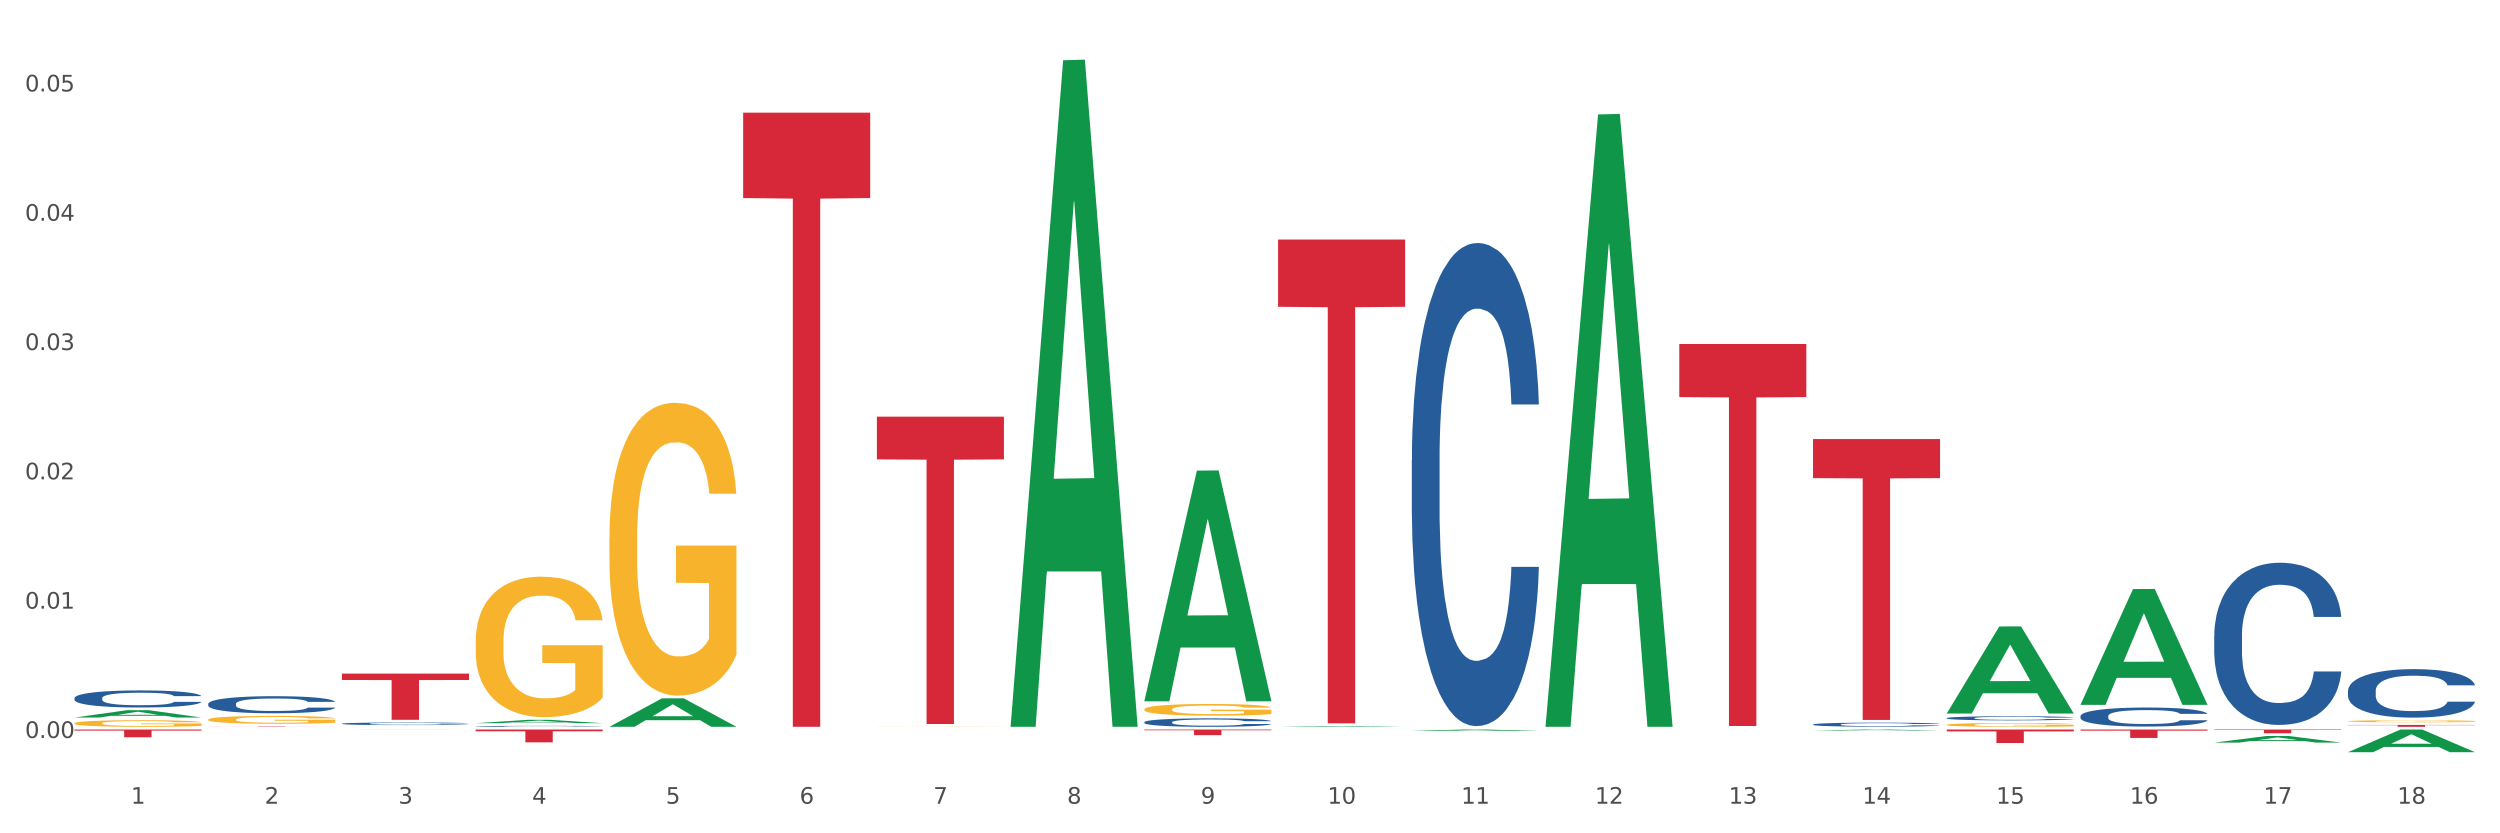 <?xml version="1.0" encoding="utf-8" standalone="no"?>
<!DOCTYPE svg PUBLIC "-//W3C//DTD SVG 1.1//EN"
  "http://www.w3.org/Graphics/SVG/1.1/DTD/svg11.dtd">
<svg xmlns:xlink="http://www.w3.org/1999/xlink" width="1080pt" height="360pt" viewBox="0 0 1080 360" xmlns="http://www.w3.org/2000/svg" version="1.1">
 <rect x="0" y="0" width="1080" height="360" fill="#333333" stroke="none"/>
 <defs>
  <style type="text/css">*{stroke-linejoin: round; stroke-linecap: butt}</style>
 </defs>
 <g id="figure_1">
  <g id="patch_1">
   <path d="M 0 360 
L 1080 360 
L 1080 0 
L 0 0 
z
" style="fill: #ffffff; stroke: #ffffff; stroke-linejoin: miter"/>
  </g>
  <g id="axes_1">
   <g id="matplotlib.axis_1">
    <g id="xtick_1">
     <g id="text_1">
      <!-- 1 -->
      <g style="fill: #4d4d4d" transform="translate(56.563 347.204) scale(0.096 -0.096)">
       <defs>
        <path id="DejaVuSans-31" d="M 794 531 
L 1825 531 
L 1825 4091 
L 703 3866 
L 703 4441 
L 1819 4666 
L 2450 4666 
L 2450 531 
L 3481 531 
L 3481 0 
L 794 0 
L 794 531 
z
" transform="scale(0.016)"/>
       </defs>
       <use xlink:href="#DejaVuSans-31"/>
      </g>
     </g>
    </g>
    <g id="xtick_2">
     <g id="text_2">
      <!-- 2 -->
      <g style="fill: #4d4d4d" transform="translate(114.336 347.204) scale(0.096 -0.096)">
       <defs>
        <path id="DejaVuSans-32" d="M 1228 531 
L 3431 531 
L 3431 0 
L 469 0 
L 469 531 
Q 828 903 1448 1529 
Q 2069 2156 2228 2338 
Q 2531 2678 2651 2914 
Q 2772 3150 2772 3378 
Q 2772 3750 2511 3984 
Q 2250 4219 1831 4219 
Q 1534 4219 1204 4116 
Q 875 4013 500 3803 
L 500 4441 
Q 881 4594 1212 4672 
Q 1544 4750 1819 4750 
Q 2544 4750 2975 4387 
Q 3406 4025 3406 3419 
Q 3406 3131 3298 2873 
Q 3191 2616 2906 2266 
Q 2828 2175 2409 1742 
Q 1991 1309 1228 531 
z
" transform="scale(0.016)"/>
       </defs>
       <use xlink:href="#DejaVuSans-32"/>
      </g>
     </g>
    </g>
    <g id="xtick_3">
     <g id="text_3">
      <!-- 3 -->
      <g style="fill: #4d4d4d" transform="translate(172.109 347.204) scale(0.096 -0.096)">
       <defs>
        <path id="DejaVuSans-33" d="M 2597 2516 
Q 3050 2419 3304 2112 
Q 3559 1806 3559 1356 
Q 3559 666 3084 287 
Q 2609 -91 1734 -91 
Q 1441 -91 1130 -33 
Q 819 25 488 141 
L 488 750 
Q 750 597 1062 519 
Q 1375 441 1716 441 
Q 2309 441 2620 675 
Q 2931 909 2931 1356 
Q 2931 1769 2642 2001 
Q 2353 2234 1838 2234 
L 1294 2234 
L 1294 2753 
L 1863 2753 
Q 2328 2753 2575 2939 
Q 2822 3125 2822 3475 
Q 2822 3834 2567 4026 
Q 2313 4219 1838 4219 
Q 1578 4219 1281 4162 
Q 984 4106 628 3988 
L 628 4550 
Q 988 4650 1302 4700 
Q 1616 4750 1894 4750 
Q 2613 4750 3031 4423 
Q 3450 4097 3450 3541 
Q 3450 3153 3228 2886 
Q 3006 2619 2597 2516 
z
" transform="scale(0.016)"/>
       </defs>
       <use xlink:href="#DejaVuSans-33"/>
      </g>
     </g>
    </g>
    <g id="xtick_4">
     <g id="text_4">
      <!-- 4 -->
      <g style="fill: #4d4d4d" transform="translate(229.882 347.204) scale(0.096 -0.096)">
       <defs>
        <path id="DejaVuSans-34" d="M 2419 4116 
L 825 1625 
L 2419 1625 
L 2419 4116 
z
M 2253 4666 
L 3047 4666 
L 3047 1625 
L 3713 1625 
L 3713 1100 
L 3047 1100 
L 3047 0 
L 2419 0 
L 2419 1100 
L 313 1100 
L 313 1709 
L 2253 4666 
z
" transform="scale(0.016)"/>
       </defs>
       <use xlink:href="#DejaVuSans-34"/>
      </g>
     </g>
    </g>
    <g id="xtick_5">
     <g id="text_5">
      <!-- 5 -->
      <g style="fill: #4d4d4d" transform="translate(287.655 347.204) scale(0.096 -0.096)">
       <defs>
        <path id="DejaVuSans-35" d="M 691 4666 
L 3169 4666 
L 3169 4134 
L 1269 4134 
L 1269 2991 
Q 1406 3038 1543 3061 
Q 1681 3084 1819 3084 
Q 2600 3084 3056 2656 
Q 3513 2228 3513 1497 
Q 3513 744 3044 326 
Q 2575 -91 1722 -91 
Q 1428 -91 1123 -41 
Q 819 9 494 109 
L 494 744 
Q 775 591 1075 516 
Q 1375 441 1709 441 
Q 2250 441 2565 725 
Q 2881 1009 2881 1497 
Q 2881 1984 2565 2268 
Q 2250 2553 1709 2553 
Q 1456 2553 1204 2497 
Q 953 2441 691 2322 
L 691 4666 
z
" transform="scale(0.016)"/>
       </defs>
       <use xlink:href="#DejaVuSans-35"/>
      </g>
     </g>
    </g>
    <g id="xtick_6">
     <g id="text_6">
      <!-- 6 -->
      <g style="fill: #4d4d4d" transform="translate(345.428 347.204) scale(0.096 -0.096)">
       <defs>
        <path id="DejaVuSans-36" d="M 2113 2584 
Q 1688 2584 1439 2293 
Q 1191 2003 1191 1497 
Q 1191 994 1439 701 
Q 1688 409 2113 409 
Q 2538 409 2786 701 
Q 3034 994 3034 1497 
Q 3034 2003 2786 2293 
Q 2538 2584 2113 2584 
z
M 3366 4563 
L 3366 3988 
Q 3128 4100 2886 4159 
Q 2644 4219 2406 4219 
Q 1781 4219 1451 3797 
Q 1122 3375 1075 2522 
Q 1259 2794 1537 2939 
Q 1816 3084 2150 3084 
Q 2853 3084 3261 2657 
Q 3669 2231 3669 1497 
Q 3669 778 3244 343 
Q 2819 -91 2113 -91 
Q 1303 -91 875 529 
Q 447 1150 447 2328 
Q 447 3434 972 4092 
Q 1497 4750 2381 4750 
Q 2619 4750 2861 4703 
Q 3103 4656 3366 4563 
z
" transform="scale(0.016)"/>
       </defs>
       <use xlink:href="#DejaVuSans-36"/>
      </g>
     </g>
    </g>
    <g id="xtick_7">
     <g id="text_7">
      <!-- 7 -->
      <g style="fill: #4d4d4d" transform="translate(403.201 347.204) scale(0.096 -0.096)">
       <defs>
        <path id="DejaVuSans-37" d="M 525 4666 
L 3525 4666 
L 3525 4397 
L 1831 0 
L 1172 0 
L 2766 4134 
L 525 4134 
L 525 4666 
z
" transform="scale(0.016)"/>
       </defs>
       <use xlink:href="#DejaVuSans-37"/>
      </g>
     </g>
    </g>
    <g id="xtick_8">
     <g id="text_8">
      <!-- 8 -->
      <g style="fill: #4d4d4d" transform="translate(460.974 347.204) scale(0.096 -0.096)">
       <defs>
        <path id="DejaVuSans-38" d="M 2034 2216 
Q 1584 2216 1326 1975 
Q 1069 1734 1069 1313 
Q 1069 891 1326 650 
Q 1584 409 2034 409 
Q 2484 409 2743 651 
Q 3003 894 3003 1313 
Q 3003 1734 2745 1975 
Q 2488 2216 2034 2216 
z
M 1403 2484 
Q 997 2584 770 2862 
Q 544 3141 544 3541 
Q 544 4100 942 4425 
Q 1341 4750 2034 4750 
Q 2731 4750 3128 4425 
Q 3525 4100 3525 3541 
Q 3525 3141 3298 2862 
Q 3072 2584 2669 2484 
Q 3125 2378 3379 2068 
Q 3634 1759 3634 1313 
Q 3634 634 3220 271 
Q 2806 -91 2034 -91 
Q 1263 -91 848 271 
Q 434 634 434 1313 
Q 434 1759 690 2068 
Q 947 2378 1403 2484 
z
M 1172 3481 
Q 1172 3119 1398 2916 
Q 1625 2713 2034 2713 
Q 2441 2713 2670 2916 
Q 2900 3119 2900 3481 
Q 2900 3844 2670 4047 
Q 2441 4250 2034 4250 
Q 1625 4250 1398 4047 
Q 1172 3844 1172 3481 
z
" transform="scale(0.016)"/>
       </defs>
       <use xlink:href="#DejaVuSans-38"/>
      </g>
     </g>
    </g>
    <g id="xtick_9">
     <g id="text_9">
      <!-- 9 -->
      <g style="fill: #4d4d4d" transform="translate(518.747 347.204) scale(0.096 -0.096)">
       <defs>
        <path id="DejaVuSans-39" d="M 703 97 
L 703 672 
Q 941 559 1184 500 
Q 1428 441 1663 441 
Q 2288 441 2617 861 
Q 2947 1281 2994 2138 
Q 2813 1869 2534 1725 
Q 2256 1581 1919 1581 
Q 1219 1581 811 2004 
Q 403 2428 403 3163 
Q 403 3881 828 4315 
Q 1253 4750 1959 4750 
Q 2769 4750 3195 4129 
Q 3622 3509 3622 2328 
Q 3622 1225 3098 567 
Q 2575 -91 1691 -91 
Q 1453 -91 1209 -44 
Q 966 3 703 97 
z
M 1959 2075 
Q 2384 2075 2632 2365 
Q 2881 2656 2881 3163 
Q 2881 3666 2632 3958 
Q 2384 4250 1959 4250 
Q 1534 4250 1286 3958 
Q 1038 3666 1038 3163 
Q 1038 2656 1286 2365 
Q 1534 2075 1959 2075 
z
" transform="scale(0.016)"/>
       </defs>
       <use xlink:href="#DejaVuSans-39"/>
      </g>
     </g>
    </g>
    <g id="xtick_10">
     <g id="text_10">
      <!-- 10 -->
      <g style="fill: #4d4d4d" transform="translate(573.466 347.204) scale(0.096 -0.096)">
       <defs>
        <path id="DejaVuSans-30" d="M 2034 4250 
Q 1547 4250 1301 3770 
Q 1056 3291 1056 2328 
Q 1056 1369 1301 889 
Q 1547 409 2034 409 
Q 2525 409 2770 889 
Q 3016 1369 3016 2328 
Q 3016 3291 2770 3770 
Q 2525 4250 2034 4250 
z
M 2034 4750 
Q 2819 4750 3233 4129 
Q 3647 3509 3647 2328 
Q 3647 1150 3233 529 
Q 2819 -91 2034 -91 
Q 1250 -91 836 529 
Q 422 1150 422 2328 
Q 422 3509 836 4129 
Q 1250 4750 2034 4750 
z
" transform="scale(0.016)"/>
       </defs>
       <use xlink:href="#DejaVuSans-31"/>
       <use xlink:href="#DejaVuSans-30" transform="translate(63.623 0)"/>
      </g>
     </g>
    </g>
    <g id="xtick_11">
     <g id="text_11">
      <!-- 11 -->
      <g style="fill: #4d4d4d" transform="translate(631.239 347.204) scale(0.096 -0.096)">
       <use xlink:href="#DejaVuSans-31"/>
       <use xlink:href="#DejaVuSans-31" transform="translate(63.623 0)"/>
      </g>
     </g>
    </g>
    <g id="xtick_12">
     <g id="text_12">
      <!-- 12 -->
      <g style="fill: #4d4d4d" transform="translate(689.012 347.204) scale(0.096 -0.096)">
       <use xlink:href="#DejaVuSans-31"/>
       <use xlink:href="#DejaVuSans-32" transform="translate(63.623 0)"/>
      </g>
     </g>
    </g>
    <g id="xtick_13">
     <g id="text_13">
      <!-- 13 -->
      <g style="fill: #4d4d4d" transform="translate(746.785 347.204) scale(0.096 -0.096)">
       <use xlink:href="#DejaVuSans-31"/>
       <use xlink:href="#DejaVuSans-33" transform="translate(63.623 0)"/>
      </g>
     </g>
    </g>
    <g id="xtick_14">
     <g id="text_14">
      <!-- 14 -->
      <g style="fill: #4d4d4d" transform="translate(804.558 347.204) scale(0.096 -0.096)">
       <use xlink:href="#DejaVuSans-31"/>
       <use xlink:href="#DejaVuSans-34" transform="translate(63.623 0)"/>
      </g>
     </g>
    </g>
    <g id="xtick_15">
     <g id="text_15">
      <!-- 15 -->
      <g style="fill: #4d4d4d" transform="translate(862.331 347.204) scale(0.096 -0.096)">
       <use xlink:href="#DejaVuSans-31"/>
       <use xlink:href="#DejaVuSans-35" transform="translate(63.623 0)"/>
      </g>
     </g>
    </g>
    <g id="xtick_16">
     <g id="text_16">
      <!-- 16 -->
      <g style="fill: #4d4d4d" transform="translate(920.104 347.204) scale(0.096 -0.096)">
       <use xlink:href="#DejaVuSans-31"/>
       <use xlink:href="#DejaVuSans-36" transform="translate(63.623 0)"/>
      </g>
     </g>
    </g>
    <g id="xtick_17">
     <g id="text_17">
      <!-- 17 -->
      <g style="fill: #4d4d4d" transform="translate(977.877 347.204) scale(0.096 -0.096)">
       <use xlink:href="#DejaVuSans-31"/>
       <use xlink:href="#DejaVuSans-37" transform="translate(63.623 0)"/>
      </g>
     </g>
    </g>
    <g id="xtick_18">
     <g id="text_18">
      <!-- 18 -->
      <g style="fill: #4d4d4d" transform="translate(1035.65 347.204) scale(0.096 -0.096)">
       <use xlink:href="#DejaVuSans-31"/>
       <use xlink:href="#DejaVuSans-38" transform="translate(63.623 0)"/>
      </g>
     </g>
    </g>
    <g id="xtick_19"/>
    <g id="xtick_20"/>
    <g id="xtick_21"/>
    <g id="xtick_22"/>
    <g id="xtick_23"/>
    <g id="xtick_24"/>
    <g id="xtick_25"/>
    <g id="xtick_26"/>
    <g id="xtick_27"/>
    <g id="xtick_28"/>
    <g id="xtick_29"/>
    <g id="xtick_30"/>
    <g id="xtick_31"/>
    <g id="xtick_32"/>
    <g id="xtick_33"/>
    <g id="xtick_34"/>
    <g id="xtick_35"/>
   </g>
   <g id="matplotlib.axis_2">
    <g id="ytick_1">
     <g id="text_19">
      <!-- 0.00 -->
      <g style="fill: #4d4d4d" transform="translate(10.8 318.794) scale(0.096 -0.096)">
       <defs>
        <path id="DejaVuSans-2e" d="M 684 794 
L 1344 794 
L 1344 0 
L 684 0 
L 684 794 
z
" transform="scale(0.016)"/>
       </defs>
       <use xlink:href="#DejaVuSans-30"/>
       <use xlink:href="#DejaVuSans-2e" transform="translate(63.623 0)"/>
       <use xlink:href="#DejaVuSans-30" transform="translate(95.41 0)"/>
       <use xlink:href="#DejaVuSans-30" transform="translate(159.033 0)"/>
      </g>
     </g>
    </g>
    <g id="ytick_2">
     <g id="text_20">
      <!-- 0.01 -->
      <g style="fill: #4d4d4d" transform="translate(10.8 262.935) scale(0.096 -0.096)">
       <use xlink:href="#DejaVuSans-30"/>
       <use xlink:href="#DejaVuSans-2e" transform="translate(63.623 0)"/>
       <use xlink:href="#DejaVuSans-30" transform="translate(95.41 0)"/>
       <use xlink:href="#DejaVuSans-31" transform="translate(159.033 0)"/>
      </g>
     </g>
    </g>
    <g id="ytick_3">
     <g id="text_21">
      <!-- 0.02 -->
      <g style="fill: #4d4d4d" transform="translate(10.8 207.077) scale(0.096 -0.096)">
       <use xlink:href="#DejaVuSans-30"/>
       <use xlink:href="#DejaVuSans-2e" transform="translate(63.623 0)"/>
       <use xlink:href="#DejaVuSans-30" transform="translate(95.41 0)"/>
       <use xlink:href="#DejaVuSans-32" transform="translate(159.033 0)"/>
      </g>
     </g>
    </g>
    <g id="ytick_4">
     <g id="text_22">
      <!-- 0.03 -->
      <g style="fill: #4d4d4d" transform="translate(10.8 151.218) scale(0.096 -0.096)">
       <use xlink:href="#DejaVuSans-30"/>
       <use xlink:href="#DejaVuSans-2e" transform="translate(63.623 0)"/>
       <use xlink:href="#DejaVuSans-30" transform="translate(95.41 0)"/>
       <use xlink:href="#DejaVuSans-33" transform="translate(159.033 0)"/>
      </g>
     </g>
    </g>
    <g id="ytick_5">
     <g id="text_23">
      <!-- 0.04 -->
      <g style="fill: #4d4d4d" transform="translate(10.8 95.359) scale(0.096 -0.096)">
       <use xlink:href="#DejaVuSans-30"/>
       <use xlink:href="#DejaVuSans-2e" transform="translate(63.623 0)"/>
       <use xlink:href="#DejaVuSans-30" transform="translate(95.41 0)"/>
       <use xlink:href="#DejaVuSans-34" transform="translate(159.033 0)"/>
      </g>
     </g>
    </g>
    <g id="ytick_6">
     <g id="text_24">
      <!-- 0.05 -->
      <g style="fill: #4d4d4d" transform="translate(10.8 39.5) scale(0.096 -0.096)">
       <use xlink:href="#DejaVuSans-30"/>
       <use xlink:href="#DejaVuSans-2e" transform="translate(63.623 0)"/>
       <use xlink:href="#DejaVuSans-30" transform="translate(95.41 0)"/>
       <use xlink:href="#DejaVuSans-35" transform="translate(159.033 0)"/>
      </g>
     </g>
    </g>
    <g id="ytick_7"/>
    <g id="ytick_8"/>
    <g id="ytick_9"/>
    <g id="ytick_10"/>
    <g id="ytick_11"/>
   </g>
   <g id="PolyCollection_1">
    <path d="M 840.997 308.184 
L 841.053 308.149 
L 863.686 270.628 
L 873.079 270.593 
L 895.881 308.255 
L 885.017 308.255 
L 880.095 299.485 
L 856.726 299.485 
L 856.557 299.626 
L 851.804 308.255 
L 840.997 308.255 
L 840.997 308.184 
L 859.669 294.251 
L 877.152 294.216 
L 868.495 278.62 
L 868.382 278.55 
L 868.269 278.656 
L 859.612 294.216 
L 859.669 294.251 
L 840.997 308.184 
z
" clip-path="url(#pe0cf363a99)" style="fill: #109648"/>
    <path d="M 783.224 315.615 
L 783.28 315.615 
L 805.913 315.147 
L 815.306 315.147 
L 838.108 315.616 
L 827.244 315.616 
L 822.322 315.507 
L 798.953 315.507 
L 798.784 315.509 
L 794.031 315.616 
L 783.224 315.616 
L 783.224 315.615 
L 801.896 315.442 
L 819.38 315.441 
L 810.722 315.247 
L 810.609 315.246 
L 810.496 315.247 
L 801.839 315.441 
L 801.896 315.442 
L 783.224 315.615 
z
" clip-path="url(#pe0cf363a99)" style="fill: #109648"/>
    <path d="M 956.543 320.801 
L 956.599 320.799 
L 979.232 317.943 
L 988.625 317.941 
L 1011.427 320.807 
L 1000.563 320.807 
L 995.641 320.139 
L 972.272 320.139 
L 972.103 320.15 
L 967.35 320.807 
L 956.543 320.807 
L 956.543 320.801 
L 975.215 319.741 
L 992.698 319.738 
L 984.041 318.552 
L 983.928 318.546 
L 983.815 318.554 
L 975.158 319.738 
L 975.215 319.741 
L 956.543 320.801 
z
" clip-path="url(#pe0cf363a99)" style="fill: #109648"/>
    <path d="M 1014.316 324.931 
L 1014.372 324.922 
L 1037.005 315.156 
L 1046.398 315.147 
L 1069.2 324.95 
L 1058.336 324.95 
L 1053.414 322.667 
L 1030.045 322.667 
L 1029.876 322.704 
L 1025.123 324.95 
L 1014.316 324.95 
L 1014.316 324.931 
L 1032.988 321.305 
L 1050.471 321.295 
L 1041.814 317.236 
L 1041.701 317.218 
L 1041.588 317.246 
L 1032.931 321.295 
L 1032.988 321.305 
L 1014.316 324.931 
z
" clip-path="url(#pe0cf363a99)" style="fill: #109648"/>
    <path d="M 840.997 313.114 
L 841.062 313.112 
L 841.062 313.059 
L 841.191 313.013 
L 841.839 312.901 
L 842.811 312.809 
L 843.524 312.76 
L 844.237 312.72 
L 845.079 312.68 
L 846.116 312.638 
L 847.995 312.577 
L 849.161 312.546 
L 850.587 312.513 
L 853.179 312.466 
L 855.058 312.439 
L 857.002 312.417 
L 860.177 312.39 
L 862.251 312.378 
L 864.454 312.369 
L 867.111 312.363 
L 869.119 312.362 
L 873.526 312.366 
L 877.284 312.38 
L 879.098 312.39 
L 881.431 312.408 
L 882.662 312.42 
L 884.671 312.444 
L 886.744 312.475 
L 888.17 312.501 
L 890.308 312.552 
L 891.928 312.603 
L 893.419 312.665 
L 894.196 312.708 
L 894.779 312.748 
L 895.298 312.794 
L 895.816 312.867 
L 884.153 312.867 
L 883.699 312.815 
L 882.986 312.766 
L 881.949 312.719 
L 881.042 312.689 
L 879.487 312.652 
L 878.061 312.628 
L 876.571 312.61 
L 874.757 312.595 
L 873.331 312.588 
L 871.322 312.582 
L 867.37 312.583 
L 864.713 312.595 
L 862.899 312.61 
L 861.732 312.623 
L 860.695 312.638 
L 859.529 312.659 
L 858.168 312.69 
L 857.196 312.719 
L 856.224 312.754 
L 855.447 312.79 
L 854.734 312.831 
L 854.151 312.876 
L 853.697 312.922 
L 853.308 312.979 
L 852.984 313.072 
L 852.984 313.276 
L 853.114 313.322 
L 853.438 313.383 
L 853.827 313.429 
L 854.475 313.484 
L 855.058 313.521 
L 856.16 313.575 
L 857.391 313.619 
L 858.363 313.648 
L 859.335 313.671 
L 861.019 313.704 
L 862.899 313.731 
L 864.519 313.747 
L 866.722 313.762 
L 868.212 313.768 
L 869.508 313.771 
L 872.683 313.771 
L 874.951 313.766 
L 877.478 313.756 
L 879.422 313.743 
L 881.042 313.726 
L 882.857 313.7 
L 884.023 313.674 
L 884.023 313.364 
L 869.767 313.362 
L 869.767 313.156 
L 895.881 313.156 
L 895.881 313.762 
L 894.779 313.793 
L 893.548 313.821 
L 892.252 313.847 
L 890.308 313.878 
L 887.976 313.908 
L 885.902 313.928 
L 883.699 313.946 
L 881.107 313.963 
L 877.737 313.978 
L 875.664 313.983 
L 873.072 313.988 
L 870.026 313.989 
L 867.37 313.986 
L 864.778 313.979 
L 862.056 313.966 
L 859.4 313.946 
L 857.391 313.927 
L 855.382 313.903 
L 853.244 313.872 
L 851.559 313.842 
L 850.263 313.816 
L 848.837 313.781 
L 847.282 313.737 
L 846.116 313.697 
L 845.079 313.655 
L 843.977 313.601 
L 843.2 313.555 
L 842.422 313.497 
L 841.969 313.454 
L 841.45 313.387 
L 841.062 313.294 
L 840.997 313.114 
z
" clip-path="url(#pe0cf363a99)" style="fill: #f7b32b"/>
    <path d="M 1014.316 311.56 
L 1014.38 311.559 
L 1014.38 311.531 
L 1014.51 311.507 
L 1015.158 311.45 
L 1016.13 311.402 
L 1016.843 311.376 
L 1017.556 311.356 
L 1018.398 311.335 
L 1019.435 311.313 
L 1021.314 311.282 
L 1022.48 311.266 
L 1023.906 311.249 
L 1026.498 311.224 
L 1028.377 311.21 
L 1030.321 311.199 
L 1033.496 311.185 
L 1035.57 311.179 
L 1037.773 311.174 
L 1040.429 311.171 
L 1042.438 311.17 
L 1046.845 311.173 
L 1050.603 311.179 
L 1052.417 311.185 
L 1054.75 311.194 
L 1055.981 311.2 
L 1057.99 311.213 
L 1060.063 311.229 
L 1061.489 311.243 
L 1063.627 311.269 
L 1065.247 311.295 
L 1066.738 311.327 
L 1067.515 311.35 
L 1068.098 311.37 
L 1068.617 311.394 
L 1069.135 311.432 
L 1057.471 311.432 
L 1057.018 311.405 
L 1056.305 311.38 
L 1055.268 311.355 
L 1054.361 311.34 
L 1052.806 311.32 
L 1051.38 311.308 
L 1049.89 311.299 
L 1048.076 311.291 
L 1046.65 311.287 
L 1044.641 311.284 
L 1040.689 311.285 
L 1038.032 311.291 
L 1036.218 311.299 
L 1035.051 311.306 
L 1034.014 311.313 
L 1032.848 311.324 
L 1031.487 311.34 
L 1030.515 311.355 
L 1029.543 311.373 
L 1028.766 311.392 
L 1028.053 311.413 
L 1027.47 311.437 
L 1027.016 311.46 
L 1026.627 311.49 
L 1026.303 311.538 
L 1026.303 311.644 
L 1026.433 311.667 
L 1026.757 311.699 
L 1027.146 311.723 
L 1027.794 311.751 
L 1028.377 311.771 
L 1029.479 311.798 
L 1030.71 311.821 
L 1031.682 311.836 
L 1032.654 311.848 
L 1034.338 311.865 
L 1036.218 311.879 
L 1037.838 311.888 
L 1040.041 311.895 
L 1041.531 311.898 
L 1042.827 311.9 
L 1046.002 311.9 
L 1048.27 311.898 
L 1050.797 311.892 
L 1052.741 311.885 
L 1054.361 311.877 
L 1056.176 311.863 
L 1057.342 311.85 
L 1057.342 311.689 
L 1043.086 311.688 
L 1043.086 311.581 
L 1069.2 311.581 
L 1069.2 311.895 
L 1068.098 311.911 
L 1066.867 311.926 
L 1065.571 311.939 
L 1063.627 311.955 
L 1061.295 311.971 
L 1059.221 311.981 
L 1057.018 311.991 
L 1054.426 311.999 
L 1051.056 312.007 
L 1048.983 312.01 
L 1046.391 312.012 
L 1043.345 312.013 
L 1040.689 312.011 
L 1038.097 312.008 
L 1035.375 312.001 
L 1032.718 311.991 
L 1030.71 311.981 
L 1028.701 311.968 
L 1026.563 311.952 
L 1024.878 311.937 
L 1023.582 311.923 
L 1022.156 311.905 
L 1020.601 311.882 
L 1019.435 311.861 
L 1018.398 311.84 
L 1017.296 311.812 
L 1016.519 311.788 
L 1015.741 311.758 
L 1015.288 311.736 
L 1014.769 311.701 
L 1014.38 311.653 
L 1014.316 311.56 
z
" clip-path="url(#pe0cf363a99)" style="fill: #f7b32b"/>
    <path d="M 898.77 304.405 
L 898.826 304.358 
L 921.459 254.471 
L 930.852 254.424 
L 953.654 304.499 
L 942.79 304.499 
L 937.868 292.839 
L 914.499 292.839 
L 914.33 293.027 
L 909.577 304.499 
L 898.77 304.499 
L 898.77 304.405 
L 917.442 285.88 
L 934.925 285.833 
L 926.268 265.098 
L 926.155 265.003 
L 926.042 265.145 
L 917.385 285.833 
L 917.442 285.88 
L 898.77 304.405 
z
" clip-path="url(#pe0cf363a99)" style="fill: #109648"/>
    <path d="M 494.359 302.778 
L 494.415 302.684 
L 517.048 203.311 
L 526.441 203.218 
L 549.243 302.965 
L 538.379 302.965 
L 533.457 279.737 
L 510.089 279.737 
L 509.919 280.112 
L 505.166 302.965 
L 494.359 302.965 
L 494.359 302.778 
L 513.031 265.876 
L 530.515 265.782 
L 521.858 224.478 
L 521.744 224.291 
L 521.631 224.572 
L 512.974 265.782 
L 513.031 265.876 
L 494.359 302.778 
z
" clip-path="url(#pe0cf363a99)" style="fill: #109648"/>
    <path d="M 552.132 313.989 
L 552.188 313.988 
L 574.821 313.643 
L 584.214 313.643 
L 607.016 313.989 
L 596.152 313.989 
L 591.23 313.909 
L 567.862 313.909 
L 567.692 313.91 
L 562.939 313.989 
L 552.132 313.989 
L 552.132 313.989 
L 570.804 313.86 
L 588.288 313.86 
L 579.631 313.716 
L 579.517 313.716 
L 579.404 313.717 
L 570.747 313.86 
L 570.804 313.86 
L 552.132 313.989 
z
" clip-path="url(#pe0cf363a99)" style="fill: #109648"/>
    <path d="M 609.905 315.782 
L 609.961 315.781 
L 632.594 315.148 
L 641.987 315.147 
L 664.789 315.783 
L 653.925 315.783 
L 649.003 315.635 
L 625.635 315.635 
L 625.465 315.637 
L 620.712 315.783 
L 609.905 315.783 
L 609.905 315.782 
L 628.577 315.546 
L 646.061 315.546 
L 637.404 315.283 
L 637.29 315.281 
L 637.177 315.283 
L 628.52 315.546 
L 628.577 315.546 
L 609.905 315.782 
z
" clip-path="url(#pe0cf363a99)" style="fill: #109648"/>
    <path d="M 667.678 313.492 
L 667.734 313.244 
L 690.367 49.444 
L 699.76 49.195 
L 722.562 313.989 
L 711.698 313.989 
L 706.776 252.328 
L 683.408 252.328 
L 683.238 253.323 
L 678.485 313.989 
L 667.678 313.989 
L 667.678 313.492 
L 686.35 215.531 
L 703.834 215.282 
L 695.177 105.635 
L 695.063 105.137 
L 694.95 105.883 
L 686.293 215.282 
L 686.35 215.531 
L 667.678 313.492 
z
" clip-path="url(#pe0cf363a99)" style="fill: #109648"/>
    <path d="M 147.721 315.186 
L 147.778 315.186 
L 170.41 315.147 
L 179.803 315.147 
L 202.605 315.186 
L 191.742 315.186 
L 186.819 315.177 
L 163.451 315.177 
L 163.281 315.177 
L 158.528 315.186 
L 147.721 315.186 
L 147.721 315.186 
L 166.393 315.171 
L 183.877 315.171 
L 175.22 315.155 
L 175.107 315.155 
L 174.993 315.155 
L 166.336 315.171 
L 166.393 315.171 
L 147.721 315.186 
z
" clip-path="url(#pe0cf363a99)" style="fill: #109648"/>
    <path d="M 263.267 232.468 
L 263.332 232.352 
L 263.332 228.194 
L 263.461 224.613 
L 264.109 215.949 
L 265.081 208.787 
L 265.794 204.975 
L 266.507 201.856 
L 267.349 198.737 
L 268.386 195.503 
L 270.265 190.766 
L 271.432 188.341 
L 272.857 185.799 
L 275.449 182.103 
L 277.328 180.023 
L 279.272 178.291 
L 282.447 176.211 
L 284.521 175.287 
L 286.724 174.594 
L 289.381 174.132 
L 291.389 174.017 
L 295.796 174.363 
L 299.554 175.403 
L 301.368 176.211 
L 303.701 177.598 
L 304.932 178.522 
L 306.941 180.37 
L 309.015 182.796 
L 310.44 184.875 
L 312.579 188.803 
L 314.199 192.73 
L 315.689 197.582 
L 316.466 200.932 
L 317.05 204.051 
L 317.568 207.632 
L 318.086 213.292 
L 306.423 213.292 
L 305.969 209.249 
L 305.256 205.437 
L 304.22 201.741 
L 303.312 199.43 
L 301.757 196.542 
L 300.332 194.694 
L 298.841 193.308 
L 297.027 192.153 
L 295.601 191.575 
L 293.593 191.113 
L 289.64 191.229 
L 286.983 192.153 
L 285.169 193.308 
L 284.002 194.347 
L 282.966 195.503 
L 281.799 197.12 
L 280.439 199.546 
L 279.467 201.741 
L 278.495 204.513 
L 277.717 207.285 
L 277.004 210.52 
L 276.421 213.985 
L 275.967 217.566 
L 275.579 221.956 
L 275.255 229.234 
L 275.255 245.059 
L 275.384 248.64 
L 275.708 253.377 
L 276.097 256.958 
L 276.745 261.232 
L 277.328 264.12 
L 278.43 268.278 
L 279.661 271.744 
L 280.633 273.939 
L 281.605 275.787 
L 283.29 278.328 
L 285.169 280.407 
L 286.789 281.678 
L 288.992 282.833 
L 290.482 283.295 
L 291.778 283.526 
L 294.953 283.526 
L 297.221 283.18 
L 299.748 282.371 
L 301.692 281.332 
L 303.312 280.061 
L 305.127 277.982 
L 306.293 276.018 
L 306.293 251.875 
L 292.037 251.759 
L 292.037 235.702 
L 318.151 235.702 
L 318.151 282.833 
L 317.05 285.259 
L 315.819 287.454 
L 314.523 289.418 
L 312.579 291.844 
L 310.246 294.154 
L 308.172 295.771 
L 305.969 297.157 
L 303.377 298.428 
L 300.008 299.583 
L 297.934 300.045 
L 295.342 300.392 
L 292.297 300.507 
L 289.64 300.276 
L 287.048 299.699 
L 284.326 298.659 
L 281.67 297.157 
L 279.661 295.656 
L 277.652 293.807 
L 275.514 291.382 
L 273.829 289.071 
L 272.533 286.992 
L 271.108 284.335 
L 269.552 280.87 
L 268.386 277.751 
L 267.349 274.516 
L 266.248 270.358 
L 265.47 266.776 
L 264.692 262.271 
L 264.239 258.921 
L 263.721 253.723 
L 263.332 246.446 
L 263.267 232.468 
z
" clip-path="url(#pe0cf363a99)" style="fill: #f7b32b"/>
    <path d="M 205.494 277.163 
L 205.559 277.108 
L 205.559 275.112 
L 205.688 273.394 
L 206.336 269.238 
L 207.308 265.802 
L 208.021 263.973 
L 208.734 262.477 
L 209.576 260.981 
L 210.613 259.429 
L 212.492 257.157 
L 213.659 255.993 
L 215.084 254.774 
L 217.676 253 
L 219.555 252.003 
L 221.499 251.172 
L 224.674 250.174 
L 226.748 249.731 
L 228.951 249.398 
L 231.608 249.177 
L 233.616 249.121 
L 238.023 249.287 
L 241.781 249.786 
L 243.595 250.174 
L 245.928 250.839 
L 247.159 251.282 
L 249.168 252.169 
L 251.242 253.333 
L 252.667 254.33 
L 254.806 256.215 
L 256.426 258.099 
L 257.916 260.427 
L 258.694 262.034 
L 259.277 263.53 
L 259.795 265.248 
L 260.313 267.963 
L 248.65 267.963 
L 248.196 266.024 
L 247.483 264.195 
L 246.447 262.422 
L 245.539 261.313 
L 243.984 259.928 
L 242.559 259.041 
L 241.068 258.376 
L 239.254 257.822 
L 237.828 257.545 
L 235.82 257.323 
L 231.867 257.378 
L 229.21 257.822 
L 227.396 258.376 
L 226.229 258.875 
L 225.193 259.429 
L 224.026 260.205 
L 222.666 261.369 
L 221.694 262.422 
L 220.722 263.752 
L 219.944 265.082 
L 219.231 266.633 
L 218.648 268.296 
L 218.194 270.014 
L 217.806 272.12 
L 217.482 275.611 
L 217.482 283.204 
L 217.611 284.922 
L 217.935 287.194 
L 218.324 288.912 
L 218.972 290.962 
L 219.555 292.348 
L 220.657 294.343 
L 221.888 296.005 
L 222.86 297.058 
L 223.832 297.945 
L 225.517 299.164 
L 227.396 300.162 
L 229.016 300.771 
L 231.219 301.325 
L 232.709 301.547 
L 234.005 301.658 
L 237.18 301.658 
L 239.448 301.492 
L 241.975 301.104 
L 243.919 300.605 
L 245.539 299.995 
L 247.354 298.998 
L 248.52 298.056 
L 248.52 286.473 
L 234.264 286.418 
L 234.264 278.715 
L 260.378 278.715 
L 260.378 301.325 
L 259.277 302.489 
L 258.046 303.542 
L 256.75 304.484 
L 254.806 305.648 
L 252.473 306.757 
L 250.399 307.532 
L 248.196 308.197 
L 245.604 308.807 
L 242.235 309.361 
L 240.161 309.583 
L 237.569 309.749 
L 234.524 309.805 
L 231.867 309.694 
L 229.275 309.417 
L 226.553 308.918 
L 223.897 308.197 
L 221.888 307.477 
L 219.879 306.59 
L 217.741 305.426 
L 216.056 304.318 
L 214.76 303.321 
L 213.335 302.046 
L 211.779 300.383 
L 210.613 298.887 
L 209.576 297.335 
L 208.475 295.34 
L 207.697 293.622 
L 206.92 291.461 
L 206.466 289.854 
L 205.948 287.36 
L 205.559 283.869 
L 205.494 277.163 
z
" clip-path="url(#pe0cf363a99)" style="fill: #f7b32b"/>
    <path d="M 89.948 310.852 
L 90.013 310.849 
L 90.013 310.738 
L 90.142 310.642 
L 90.79 310.41 
L 91.762 310.218 
L 92.475 310.116 
L 93.188 310.033 
L 94.03 309.949 
L 95.067 309.863 
L 96.946 309.736 
L 98.113 309.671 
L 99.538 309.603 
L 102.13 309.504 
L 104.009 309.448 
L 105.953 309.402 
L 109.128 309.346 
L 111.202 309.322 
L 113.405 309.303 
L 116.062 309.291 
L 118.071 309.288 
L 122.477 309.297 
L 126.235 309.325 
L 128.049 309.346 
L 130.382 309.383 
L 131.613 309.408 
L 133.622 309.458 
L 135.696 309.523 
L 137.121 309.578 
L 139.26 309.683 
L 140.88 309.789 
L 142.37 309.918 
L 143.148 310.008 
L 143.731 310.092 
L 144.249 310.187 
L 144.768 310.339 
L 133.104 310.339 
L 132.65 310.231 
L 131.937 310.129 
L 130.901 310.03 
L 129.993 309.968 
L 128.438 309.891 
L 127.013 309.841 
L 125.522 309.804 
L 123.708 309.773 
L 122.282 309.758 
L 120.274 309.745 
L 116.321 309.748 
L 113.664 309.773 
L 111.85 309.804 
L 110.684 309.832 
L 109.647 309.863 
L 108.48 309.906 
L 107.12 309.971 
L 106.148 310.03 
L 105.176 310.104 
L 104.398 310.178 
L 103.685 310.265 
L 103.102 310.358 
L 102.648 310.453 
L 102.26 310.571 
L 101.936 310.766 
L 101.936 311.189 
L 102.065 311.285 
L 102.389 311.412 
L 102.778 311.508 
L 103.426 311.622 
L 104.009 311.7 
L 105.111 311.811 
L 106.342 311.904 
L 107.314 311.962 
L 108.286 312.012 
L 109.971 312.08 
L 111.85 312.136 
L 113.47 312.17 
L 115.673 312.2 
L 117.163 312.213 
L 118.459 312.219 
L 121.634 312.219 
L 123.902 312.21 
L 126.43 312.188 
L 128.373 312.16 
L 129.993 312.126 
L 131.808 312.071 
L 132.974 312.018 
L 132.974 311.372 
L 118.719 311.369 
L 118.719 310.939 
L 144.832 310.939 
L 144.832 312.2 
L 143.731 312.265 
L 142.5 312.324 
L 141.204 312.377 
L 139.26 312.442 
L 136.927 312.504 
L 134.853 312.547 
L 132.65 312.584 
L 130.058 312.618 
L 126.689 312.649 
L 124.615 312.661 
L 122.023 312.67 
L 118.978 312.674 
L 116.321 312.667 
L 113.729 312.652 
L 111.007 312.624 
L 108.351 312.584 
L 106.342 312.544 
L 104.333 312.494 
L 102.195 312.429 
L 100.51 312.367 
L 99.214 312.312 
L 97.789 312.241 
L 96.233 312.148 
L 95.067 312.064 
L 94.03 311.978 
L 92.929 311.867 
L 92.151 311.771 
L 91.374 311.65 
L 90.92 311.56 
L 90.402 311.421 
L 90.013 311.226 
L 89.948 310.852 
z
" clip-path="url(#pe0cf363a99)" style="fill: #f7b32b"/>
    <path d="M 32.175 312.455 
L 32.24 312.453 
L 32.24 312.359 
L 32.369 312.278 
L 33.017 312.083 
L 33.989 311.921 
L 34.702 311.835 
L 35.415 311.765 
L 36.257 311.695 
L 37.294 311.622 
L 39.173 311.515 
L 40.34 311.46 
L 41.765 311.403 
L 44.357 311.32 
L 46.236 311.273 
L 48.18 311.234 
L 51.355 311.187 
L 53.429 311.166 
L 55.632 311.15 
L 58.289 311.14 
L 60.298 311.137 
L 64.704 311.145 
L 68.462 311.169 
L 70.277 311.187 
L 72.609 311.218 
L 73.84 311.239 
L 75.849 311.281 
L 77.923 311.335 
L 79.348 311.382 
L 81.487 311.471 
L 83.107 311.559 
L 84.597 311.669 
L 85.375 311.744 
L 85.958 311.815 
L 86.476 311.895 
L 86.995 312.023 
L 75.331 312.023 
L 74.877 311.932 
L 74.164 311.846 
L 73.128 311.763 
L 72.22 311.71 
L 70.665 311.645 
L 69.24 311.604 
L 67.749 311.572 
L 65.935 311.546 
L 64.509 311.533 
L 62.501 311.523 
L 58.548 311.525 
L 55.891 311.546 
L 54.077 311.572 
L 52.911 311.596 
L 51.874 311.622 
L 50.707 311.658 
L 49.347 311.713 
L 48.375 311.763 
L 47.403 311.825 
L 46.625 311.888 
L 45.912 311.96 
L 45.329 312.039 
L 44.876 312.119 
L 44.487 312.218 
L 44.163 312.382 
L 44.163 312.739 
L 44.292 312.82 
L 44.616 312.927 
L 45.005 313.007 
L 45.653 313.104 
L 46.236 313.169 
L 47.338 313.263 
L 48.569 313.341 
L 49.541 313.39 
L 50.513 313.432 
L 52.198 313.489 
L 54.077 313.536 
L 55.697 313.565 
L 57.9 313.591 
L 59.39 313.601 
L 60.686 313.607 
L 63.861 313.607 
L 66.129 313.599 
L 68.657 313.581 
L 70.601 313.557 
L 72.22 313.528 
L 74.035 313.482 
L 75.201 313.437 
L 75.201 312.893 
L 60.946 312.89 
L 60.946 312.528 
L 87.059 312.528 
L 87.059 313.591 
L 85.958 313.646 
L 84.727 313.695 
L 83.431 313.739 
L 81.487 313.794 
L 79.154 313.846 
L 77.08 313.883 
L 74.877 313.914 
L 72.285 313.943 
L 68.916 313.969 
L 66.842 313.979 
L 64.25 313.987 
L 61.205 313.989 
L 58.548 313.984 
L 55.956 313.971 
L 53.235 313.948 
L 50.578 313.914 
L 48.569 313.88 
L 46.56 313.838 
L 44.422 313.784 
L 42.737 313.732 
L 41.441 313.685 
L 40.016 313.625 
L 38.46 313.547 
L 37.294 313.476 
L 36.257 313.403 
L 35.156 313.31 
L 34.378 313.229 
L 33.601 313.127 
L 33.147 313.052 
L 32.629 312.935 
L 32.24 312.77 
L 32.175 312.455 
z
" clip-path="url(#pe0cf363a99)" style="fill: #f7b32b"/>
    <path d="M 205.494 312.417 
L 205.551 312.416 
L 228.183 310.963 
L 237.576 310.962 
L 260.378 312.42 
L 249.515 312.42 
L 244.592 312.081 
L 221.224 312.081 
L 221.054 312.086 
L 216.301 312.42 
L 205.494 312.42 
L 205.494 312.417 
L 224.166 311.878 
L 241.65 311.877 
L 232.993 311.273 
L 232.88 311.27 
L 232.766 311.274 
L 224.109 311.877 
L 224.166 311.878 
L 205.494 312.417 
z
" clip-path="url(#pe0cf363a99)" style="fill: #109648"/>
    <path d="M 378.813 313.958 
L 378.878 313.958 
L 378.878 313.956 
L 379.007 313.955 
L 379.655 313.951 
L 380.627 313.947 
L 381.34 313.946 
L 382.053 313.944 
L 382.895 313.943 
L 383.932 313.941 
L 385.811 313.939 
L 386.977 313.938 
L 388.403 313.937 
L 390.995 313.935 
L 392.874 313.934 
L 394.818 313.933 
L 397.993 313.933 
L 400.067 313.932 
L 402.27 313.932 
L 404.927 313.932 
L 406.935 313.932 
L 411.342 313.932 
L 415.1 313.932 
L 416.914 313.933 
L 419.247 313.933 
L 420.478 313.934 
L 422.487 313.934 
L 424.561 313.936 
L 425.986 313.936 
L 428.125 313.938 
L 429.745 313.94 
L 431.235 313.942 
L 432.012 313.944 
L 432.596 313.945 
L 433.114 313.947 
L 433.632 313.949 
L 421.969 313.949 
L 421.515 313.948 
L 420.802 313.946 
L 419.766 313.944 
L 418.858 313.943 
L 417.303 313.942 
L 415.878 313.941 
L 414.387 313.94 
L 412.573 313.94 
L 411.147 313.94 
L 409.139 313.939 
L 405.186 313.939 
L 402.529 313.94 
L 400.715 313.94 
L 399.548 313.941 
L 398.512 313.941 
L 397.345 313.942 
L 395.984 313.943 
L 395.013 313.944 
L 394.041 313.945 
L 393.263 313.947 
L 392.55 313.948 
L 391.967 313.95 
L 391.513 313.951 
L 391.125 313.953 
L 390.801 313.957 
L 390.801 313.964 
L 390.93 313.966 
L 391.254 313.968 
L 391.643 313.969 
L 392.291 313.971 
L 392.874 313.973 
L 393.976 313.975 
L 395.207 313.976 
L 396.179 313.977 
L 397.151 313.978 
L 398.836 313.979 
L 400.715 313.98 
L 402.335 313.981 
L 404.538 313.981 
L 406.028 313.982 
L 407.324 313.982 
L 410.499 313.982 
L 412.767 313.981 
L 415.294 313.981 
L 417.238 313.981 
L 418.858 313.98 
L 420.673 313.979 
L 421.839 313.978 
L 421.839 313.967 
L 407.583 313.967 
L 407.583 313.96 
L 433.697 313.96 
L 433.697 313.981 
L 432.596 313.982 
L 431.364 313.983 
L 430.068 313.984 
L 428.125 313.985 
L 425.792 313.987 
L 423.718 313.987 
L 421.515 313.988 
L 418.923 313.988 
L 415.554 313.989 
L 413.48 313.989 
L 410.888 313.989 
L 407.843 313.989 
L 405.186 313.989 
L 402.594 313.989 
L 399.872 313.989 
L 397.216 313.988 
L 395.207 313.987 
L 393.198 313.986 
L 391.06 313.985 
L 389.375 313.984 
L 388.079 313.983 
L 386.654 313.982 
L 385.098 313.98 
L 383.932 313.979 
L 382.895 313.978 
L 381.794 313.976 
L 381.016 313.974 
L 380.238 313.972 
L 379.785 313.97 
L 379.266 313.968 
L 378.878 313.965 
L 378.813 313.958 
z
" clip-path="url(#pe0cf363a99)" style="fill: #f7b32b"/>
    <path d="M 32.175 309.974 
L 32.232 309.971 
L 54.864 306.799 
L 64.257 306.796 
L 87.059 309.98 
L 76.196 309.98 
L 71.273 309.239 
L 47.905 309.239 
L 47.735 309.251 
L 42.982 309.98 
L 32.175 309.98 
L 32.175 309.974 
L 50.847 308.796 
L 68.331 308.793 
L 59.674 307.475 
L 59.561 307.469 
L 59.447 307.478 
L 50.79 308.793 
L 50.847 308.796 
L 32.175 309.974 
z
" clip-path="url(#pe0cf363a99)" style="fill: #109648"/>
    <path d="M 494.359 306.453 
L 494.424 306.448 
L 494.424 306.282 
L 494.553 306.14 
L 495.201 305.794 
L 496.173 305.509 
L 496.886 305.357 
L 497.599 305.232 
L 498.441 305.108 
L 499.478 304.979 
L 501.357 304.79 
L 502.523 304.694 
L 503.949 304.592 
L 506.541 304.445 
L 508.42 304.362 
L 510.364 304.293 
L 513.539 304.21 
L 515.613 304.173 
L 517.816 304.146 
L 520.473 304.127 
L 522.481 304.122 
L 526.888 304.136 
L 530.646 304.178 
L 532.46 304.21 
L 534.793 304.265 
L 536.024 304.302 
L 538.033 304.376 
L 540.107 304.472 
L 541.532 304.555 
L 543.671 304.712 
L 545.29 304.869 
L 546.781 305.062 
L 547.558 305.195 
L 548.142 305.32 
L 548.66 305.463 
L 549.178 305.688 
L 537.515 305.688 
L 537.061 305.527 
L 536.348 305.375 
L 535.311 305.228 
L 534.404 305.136 
L 532.849 305.02 
L 531.424 304.947 
L 529.933 304.892 
L 528.119 304.845 
L 526.693 304.822 
L 524.685 304.804 
L 520.732 304.809 
L 518.075 304.845 
L 516.261 304.892 
L 515.094 304.933 
L 514.058 304.979 
L 512.891 305.044 
L 511.53 305.14 
L 510.558 305.228 
L 509.586 305.338 
L 508.809 305.449 
L 508.096 305.578 
L 507.513 305.716 
L 507.059 305.859 
L 506.671 306.034 
L 506.347 306.324 
L 506.347 306.955 
L 506.476 307.097 
L 506.8 307.286 
L 507.189 307.429 
L 507.837 307.599 
L 508.42 307.714 
L 509.522 307.88 
L 510.753 308.018 
L 511.725 308.106 
L 512.697 308.18 
L 514.382 308.281 
L 516.261 308.364 
L 517.881 308.414 
L 520.084 308.46 
L 521.574 308.479 
L 522.87 308.488 
L 526.045 308.488 
L 528.313 308.474 
L 530.84 308.442 
L 532.784 308.401 
L 534.404 308.35 
L 536.219 308.267 
L 537.385 308.189 
L 537.385 307.226 
L 523.129 307.222 
L 523.129 306.582 
L 549.243 306.582 
L 549.243 308.46 
L 548.142 308.557 
L 546.91 308.645 
L 545.614 308.723 
L 543.671 308.82 
L 541.338 308.912 
L 539.264 308.976 
L 537.061 309.031 
L 534.469 309.082 
L 531.1 309.128 
L 529.026 309.147 
L 526.434 309.16 
L 523.389 309.165 
L 520.732 309.156 
L 518.14 309.133 
L 515.418 309.091 
L 512.762 309.031 
L 510.753 308.972 
L 508.744 308.898 
L 506.606 308.801 
L 504.921 308.709 
L 503.625 308.626 
L 502.199 308.52 
L 500.644 308.382 
L 499.478 308.258 
L 498.441 308.129 
L 497.34 307.963 
L 496.562 307.82 
L 495.784 307.641 
L 495.331 307.507 
L 494.812 307.3 
L 494.424 307.01 
L 494.359 306.453 
z
" clip-path="url(#pe0cf363a99)" style="fill: #f7b32b"/>
    <path d="M 436.586 313.448 
L 436.642 313.178 
L 459.275 26.03 
L 468.668 25.759 
L 491.47 313.989 
L 480.606 313.989 
L 475.684 246.871 
L 452.316 246.871 
L 452.146 247.954 
L 447.393 313.989 
L 436.586 313.989 
L 436.586 313.448 
L 455.258 206.817 
L 472.742 206.546 
L 464.085 87.194 
L 463.971 86.653 
L 463.858 87.465 
L 455.201 206.546 
L 455.258 206.817 
L 436.586 313.448 
z
" clip-path="url(#pe0cf363a99)" style="fill: #109648"/>
    <path d="M 263.267 313.966 
L 263.324 313.955 
L 285.956 301.677 
L 295.349 301.665 
L 318.151 313.989 
L 307.288 313.989 
L 302.365 311.119 
L 278.997 311.119 
L 278.827 311.166 
L 274.074 313.989 
L 263.267 313.989 
L 263.267 313.966 
L 281.939 309.407 
L 299.423 309.395 
L 290.766 304.292 
L 290.653 304.269 
L 290.539 304.303 
L 281.882 309.395 
L 281.939 309.407 
L 263.267 313.966 
z
" clip-path="url(#pe0cf363a99)" style="fill: #109648"/>
    <path d="M 205.494 315.147 
L 260.378 315.147 
L 260.378 315.917 
L 238.789 315.922 
L 238.789 320.685 
L 226.953 320.685 
L 226.953 315.922 
L 205.494 315.917 
L 205.494 315.152 
L 205.494 315.147 
z
" clip-path="url(#pe0cf363a99)" style="fill: #d62839"/>
    <path d="M 147.721 290.989 
L 202.605 290.989 
L 202.605 293.764 
L 181.016 293.783 
L 181.016 310.96 
L 169.18 310.96 
L 169.18 293.783 
L 147.721 293.764 
L 147.721 291.008 
L 147.721 290.989 
z
" clip-path="url(#pe0cf363a99)" style="fill: #d62839"/>
    <path d="M 840.997 315.147 
L 895.881 315.147 
L 895.881 315.957 
L 874.291 315.963 
L 874.291 320.979 
L 862.456 320.979 
L 862.456 315.963 
L 840.997 315.957 
L 840.997 315.152 
L 840.997 315.147 
z
" clip-path="url(#pe0cf363a99)" style="fill: #d62839"/>
    <path d="M 898.77 315.147 
L 953.654 315.147 
L 953.654 315.654 
L 932.064 315.657 
L 932.064 318.794 
L 920.229 318.794 
L 920.229 315.657 
L 898.77 315.654 
L 898.77 315.15 
L 898.77 315.147 
z
" clip-path="url(#pe0cf363a99)" style="fill: #d62839"/>
    <path d="M 783.224 189.688 
L 838.108 189.688 
L 838.108 206.55 
L 816.519 206.664 
L 816.519 311.025 
L 804.683 311.025 
L 804.683 206.664 
L 783.224 206.55 
L 783.224 189.802 
L 783.224 189.688 
z
" clip-path="url(#pe0cf363a99)" style="fill: #d62839"/>
    <path d="M 725.451 148.603 
L 780.335 148.603 
L 780.335 171.538 
L 758.746 171.693 
L 758.746 313.642 
L 746.91 313.642 
L 746.91 171.693 
L 725.451 171.538 
L 725.451 148.758 
L 725.451 148.603 
z
" clip-path="url(#pe0cf363a99)" style="fill: #d62839"/>
    <path d="M 494.359 315.147 
L 549.243 315.147 
L 549.243 315.486 
L 527.654 315.488 
L 527.654 317.585 
L 515.818 317.585 
L 515.818 315.488 
L 494.359 315.486 
L 494.359 315.149 
L 494.359 315.147 
z
" clip-path="url(#pe0cf363a99)" style="fill: #d62839"/>
    <path d="M 552.132 103.485 
L 607.016 103.485 
L 607.016 132.529 
L 585.427 132.725 
L 585.427 312.485 
L 573.591 312.485 
L 573.591 132.725 
L 552.132 132.529 
L 552.132 103.681 
L 552.132 103.485 
z
" clip-path="url(#pe0cf363a99)" style="fill: #d62839"/>
    <path d="M 321.04 48.684 
L 375.924 48.684 
L 375.924 85.553 
L 354.335 85.802 
L 354.335 313.989 
L 342.499 313.989 
L 342.499 85.802 
L 321.04 85.553 
L 321.04 48.933 
L 321.04 48.684 
z
" clip-path="url(#pe0cf363a99)" style="fill: #d62839"/>
    <path d="M 378.813 180.006 
L 433.697 180.006 
L 433.697 198.456 
L 412.108 198.581 
L 412.108 312.774 
L 400.272 312.774 
L 400.272 198.581 
L 378.813 198.456 
L 378.813 180.13 
L 378.813 180.006 
z
" clip-path="url(#pe0cf363a99)" style="fill: #d62839"/>
    <path d="M 956.543 315.147 
L 1011.427 315.147 
L 1011.427 315.374 
L 989.837 315.376 
L 989.837 316.783 
L 978.002 316.783 
L 978.002 315.376 
L 956.543 315.374 
L 956.543 315.149 
L 956.543 315.147 
z
" clip-path="url(#pe0cf363a99)" style="fill: #d62839"/>
    <path d="M 1014.316 313.171 
L 1069.2 313.171 
L 1069.2 313.284 
L 1047.61 313.285 
L 1047.61 313.989 
L 1035.775 313.989 
L 1035.775 313.285 
L 1014.316 313.284 
L 1014.316 313.171 
L 1014.316 313.171 
z
" clip-path="url(#pe0cf363a99)" style="fill: #d62839"/>
    <path d="M 609.905 198.756 
L 609.97 198.566 
L 609.97 193.229 
L 610.164 185.987 
L 610.878 172.645 
L 611.786 162.544 
L 613.343 150.727 
L 614.187 145.772 
L 615.289 140.244 
L 617.56 131.286 
L 620.155 123.663 
L 621.972 119.47 
L 623.334 116.801 
L 626.383 112.037 
L 628.135 109.94 
L 629.951 108.225 
L 631.508 107.081 
L 634.103 105.747 
L 636.179 105.175 
L 638.58 104.985 
L 640.591 105.175 
L 643.251 105.938 
L 647.143 108.225 
L 648.635 109.559 
L 650.646 111.846 
L 652.722 114.895 
L 654.409 117.945 
L 656.355 122.329 
L 658.367 128.046 
L 660.313 135.289 
L 661.675 141.96 
L 662.778 149.012 
L 663.751 157.588 
L 664.465 166.927 
L 664.789 174.742 
L 652.917 174.742 
L 652.593 167.69 
L 651.944 160.066 
L 651.295 154.92 
L 650.581 150.727 
L 649.479 145.962 
L 648.505 142.913 
L 646.884 139.291 
L 645.391 137.004 
L 644.159 135.67 
L 642.667 134.527 
L 639.488 133.383 
L 637.217 133.383 
L 635.79 133.764 
L 634.038 134.717 
L 632.546 136.051 
L 630.795 138.338 
L 629.432 140.816 
L 628.07 144.056 
L 627.291 146.343 
L 626.124 150.536 
L 625.345 153.967 
L 624.307 159.875 
L 623.723 164.069 
L 622.685 174.932 
L 622.231 182.937 
L 622.036 188.464 
L 621.907 194.563 
L 621.907 224.296 
L 622.296 237.638 
L 622.62 243.355 
L 623.139 249.836 
L 624.112 258.222 
L 625.54 266.417 
L 627.032 272.326 
L 628.264 275.947 
L 629.432 278.615 
L 630.6 280.712 
L 632.027 282.618 
L 633.195 283.761 
L 634.947 284.905 
L 637.023 285.476 
L 638.644 285.476 
L 641.953 284.523 
L 643.445 283.571 
L 644.872 282.236 
L 646.429 280.14 
L 647.662 277.853 
L 648.376 276.137 
L 649.543 272.516 
L 650.452 268.704 
L 651.23 264.321 
L 651.749 260.509 
L 652.333 254.791 
L 652.787 248.311 
L 652.917 244.88 
L 664.789 244.88 
L 664.53 251.741 
L 664.076 258.412 
L 663.167 267.37 
L 662.454 272.516 
L 661.351 278.806 
L 660.183 284.142 
L 658.561 290.051 
L 657.069 294.434 
L 655.512 298.246 
L 653.825 301.677 
L 650.776 306.442 
L 649.673 307.776 
L 647.338 310.063 
L 645.521 311.397 
L 642.861 312.731 
L 640.137 313.494 
L 637.282 313.684 
L 634.752 313.303 
L 631.962 312.16 
L 630.211 311.016 
L 628.264 309.301 
L 625.994 306.632 
L 623.853 303.392 
L 621.842 299.58 
L 619.96 295.197 
L 618.209 290.241 
L 615.938 282.046 
L 614.251 274.041 
L 613.019 266.608 
L 612.175 260.318 
L 611.332 252.313 
L 610.878 246.786 
L 610.164 233.444 
L 609.905 221.056 
L 609.905 198.756 
z
" clip-path="url(#pe0cf363a99)" style="fill: #255c99"/>
    <path d="M 783.224 312.966 
L 783.289 312.965 
L 783.289 312.92 
L 783.483 312.859 
L 784.197 312.748 
L 785.105 312.663 
L 786.662 312.565 
L 787.506 312.523 
L 788.608 312.477 
L 790.879 312.402 
L 793.474 312.338 
L 795.291 312.303 
L 796.653 312.281 
L 799.702 312.241 
L 801.454 312.224 
L 803.27 312.209 
L 804.827 312.2 
L 807.422 312.189 
L 809.498 312.184 
L 811.899 312.182 
L 813.91 312.184 
L 816.57 312.19 
L 820.462 312.209 
L 821.954 312.22 
L 823.965 312.24 
L 826.041 312.265 
L 827.728 312.291 
L 829.674 312.327 
L 831.685 312.375 
L 833.632 312.436 
L 834.994 312.491 
L 836.097 312.55 
L 837.07 312.622 
L 837.784 312.7 
L 838.108 312.765 
L 826.236 312.765 
L 825.912 312.706 
L 825.263 312.643 
L 824.614 312.6 
L 823.9 312.565 
L 822.798 312.525 
L 821.824 312.499 
L 820.203 312.469 
L 818.71 312.45 
L 817.478 312.439 
L 815.986 312.429 
L 812.807 312.42 
L 810.536 312.42 
L 809.109 312.423 
L 807.357 312.431 
L 805.865 312.442 
L 804.114 312.461 
L 802.751 312.482 
L 801.389 312.509 
L 800.61 312.528 
L 799.443 312.563 
L 798.664 312.592 
L 797.626 312.641 
L 797.042 312.676 
L 796.004 312.767 
L 795.55 312.834 
L 795.355 312.88 
L 795.226 312.931 
L 795.226 313.18 
L 795.615 313.291 
L 795.939 313.339 
L 796.458 313.393 
L 797.431 313.463 
L 798.859 313.532 
L 800.351 313.581 
L 801.583 313.611 
L 802.751 313.634 
L 803.919 313.651 
L 805.346 313.667 
L 806.514 313.677 
L 808.266 313.686 
L 810.342 313.691 
L 811.963 313.691 
L 815.272 313.683 
L 816.764 313.675 
L 818.191 313.664 
L 819.748 313.647 
L 820.981 313.627 
L 821.695 313.613 
L 822.862 313.583 
L 823.771 313.551 
L 824.549 313.514 
L 825.068 313.482 
L 825.652 313.435 
L 826.106 313.38 
L 826.236 313.352 
L 838.108 313.352 
L 837.849 313.409 
L 837.394 313.465 
L 836.486 313.54 
L 835.773 313.583 
L 834.67 313.635 
L 833.502 313.68 
L 831.88 313.729 
L 830.388 313.766 
L 828.831 313.798 
L 827.144 313.827 
L 824.095 313.866 
L 822.992 313.878 
L 820.657 313.897 
L 818.84 313.908 
L 816.18 313.919 
L 813.456 313.925 
L 810.601 313.927 
L 808.071 313.924 
L 805.281 313.914 
L 803.53 313.905 
L 801.583 313.89 
L 799.313 313.868 
L 797.172 313.841 
L 795.161 313.809 
L 793.279 313.772 
L 791.528 313.731 
L 789.257 313.662 
L 787.57 313.596 
L 786.338 313.533 
L 785.494 313.481 
L 784.651 313.414 
L 784.197 313.368 
L 783.483 313.256 
L 783.224 313.153 
L 783.224 312.966 
z
" clip-path="url(#pe0cf363a99)" style="fill: #255c99"/>
    <path d="M 32.175 315.147 
L 87.059 315.147 
L 87.059 315.611 
L 65.47 315.614 
L 65.47 318.485 
L 53.635 318.485 
L 53.635 315.614 
L 32.175 315.611 
L 32.175 315.15 
L 32.175 315.147 
z
" clip-path="url(#pe0cf363a99)" style="fill: #d62839"/>
    <path d="M 89.948 313.831 
L 144.832 313.831 
L 144.832 313.853 
L 123.243 313.853 
L 123.243 313.989 
L 111.407 313.989 
L 111.407 313.853 
L 89.948 313.853 
L 89.948 313.831 
L 89.948 313.831 
z
" clip-path="url(#pe0cf363a99)" style="fill: #d62839"/>
    <path d="M 1014.316 298.48 
L 1014.381 298.461 
L 1014.381 297.925 
L 1014.575 297.198 
L 1015.289 295.86 
L 1016.197 294.846 
L 1017.754 293.66 
L 1018.597 293.163 
L 1019.7 292.608 
L 1021.971 291.709 
L 1024.566 290.944 
L 1026.382 290.523 
L 1027.745 290.256 
L 1030.794 289.778 
L 1032.546 289.567 
L 1034.362 289.395 
L 1035.919 289.28 
L 1038.514 289.146 
L 1040.59 289.089 
L 1042.99 289.07 
L 1045.002 289.089 
L 1047.661 289.166 
L 1051.554 289.395 
L 1053.046 289.529 
L 1055.057 289.758 
L 1057.133 290.064 
L 1058.82 290.37 
L 1060.766 290.81 
L 1062.777 291.384 
L 1064.724 292.111 
L 1066.086 292.78 
L 1067.189 293.488 
L 1068.162 294.349 
L 1068.876 295.286 
L 1069.2 296.07 
L 1057.328 296.07 
L 1057.003 295.362 
L 1056.355 294.597 
L 1055.706 294.081 
L 1054.992 293.66 
L 1053.889 293.182 
L 1052.916 292.876 
L 1051.294 292.513 
L 1049.802 292.283 
L 1048.57 292.149 
L 1047.078 292.034 
L 1043.899 291.92 
L 1041.628 291.92 
L 1040.201 291.958 
L 1038.449 292.054 
L 1036.957 292.187 
L 1035.205 292.417 
L 1033.843 292.666 
L 1032.481 292.991 
L 1031.702 293.22 
L 1030.534 293.641 
L 1029.756 293.985 
L 1028.718 294.578 
L 1028.134 294.999 
L 1027.096 296.089 
L 1026.642 296.892 
L 1026.447 297.447 
L 1026.318 298.059 
L 1026.318 301.043 
L 1026.707 302.381 
L 1027.031 302.955 
L 1027.55 303.606 
L 1028.523 304.447 
L 1029.951 305.269 
L 1031.443 305.862 
L 1032.675 306.226 
L 1033.843 306.493 
L 1035.011 306.704 
L 1036.438 306.895 
L 1037.606 307.01 
L 1039.357 307.125 
L 1041.433 307.182 
L 1043.055 307.182 
L 1046.364 307.086 
L 1047.856 306.991 
L 1049.283 306.857 
L 1050.84 306.647 
L 1052.073 306.417 
L 1052.787 306.245 
L 1053.954 305.881 
L 1054.863 305.499 
L 1055.641 305.059 
L 1056.16 304.677 
L 1056.744 304.103 
L 1057.198 303.453 
L 1057.328 303.108 
L 1069.2 303.108 
L 1068.94 303.797 
L 1068.486 304.466 
L 1067.578 305.365 
L 1066.864 305.881 
L 1065.762 306.513 
L 1064.594 307.048 
L 1062.972 307.641 
L 1061.48 308.081 
L 1059.923 308.463 
L 1058.236 308.808 
L 1055.187 309.286 
L 1054.084 309.42 
L 1051.749 309.649 
L 1049.932 309.783 
L 1047.272 309.917 
L 1044.547 309.994 
L 1041.693 310.013 
L 1039.163 309.974 
L 1036.373 309.86 
L 1034.622 309.745 
L 1032.675 309.573 
L 1030.405 309.305 
L 1028.264 308.98 
L 1026.253 308.597 
L 1024.371 308.157 
L 1022.62 307.66 
L 1020.349 306.838 
L 1018.662 306.034 
L 1017.43 305.289 
L 1016.586 304.657 
L 1015.743 303.854 
L 1015.289 303.299 
L 1014.575 301.961 
L 1014.316 300.718 
L 1014.316 298.48 
z
" clip-path="url(#pe0cf363a99)" style="fill: #255c99"/>
    <path d="M 956.543 274.583 
L 956.608 274.519 
L 956.608 272.727 
L 956.802 270.295 
L 957.516 265.816 
L 958.424 262.424 
L 959.981 258.456 
L 960.824 256.793 
L 961.927 254.937 
L 964.198 251.929 
L 966.793 249.37 
L 968.609 247.962 
L 969.972 247.066 
L 973.021 245.466 
L 974.773 244.762 
L 976.589 244.186 
L 978.146 243.802 
L 980.741 243.354 
L 982.817 243.162 
L 985.217 243.098 
L 987.229 243.162 
L 989.888 243.418 
L 993.781 244.186 
L 995.273 244.634 
L 997.284 245.402 
L 999.36 246.426 
L 1001.047 247.45 
L 1002.993 248.922 
L 1005.004 250.841 
L 1006.951 253.273 
L 1008.313 255.513 
L 1009.416 257.881 
L 1010.389 260.76 
L 1011.103 263.896 
L 1011.427 266.52 
L 999.555 266.52 
L 999.231 264.152 
L 998.582 261.592 
L 997.933 259.864 
L 997.219 258.456 
L 996.116 256.857 
L 995.143 255.833 
L 993.521 254.617 
L 992.029 253.849 
L 990.797 253.401 
L 989.305 253.017 
L 986.126 252.633 
L 983.855 252.633 
L 982.428 252.761 
L 980.676 253.081 
L 979.184 253.529 
L 977.432 254.297 
L 976.07 255.129 
L 974.708 256.217 
L 973.929 256.985 
L 972.761 258.392 
L 971.983 259.544 
L 970.945 261.528 
L 970.361 262.936 
L 969.323 266.583 
L 968.869 269.271 
L 968.674 271.127 
L 968.545 273.175 
L 968.545 283.158 
L 968.934 287.637 
L 969.258 289.557 
L 969.777 291.732 
L 970.75 294.548 
L 972.178 297.3 
L 973.67 299.284 
L 974.902 300.499 
L 976.07 301.395 
L 977.238 302.099 
L 978.665 302.739 
L 979.833 303.123 
L 981.584 303.507 
L 983.66 303.699 
L 985.282 303.699 
L 988.591 303.379 
L 990.083 303.059 
L 991.51 302.611 
L 993.067 301.907 
L 994.3 301.139 
L 995.014 300.563 
L 996.181 299.348 
L 997.09 298.068 
L 997.868 296.596 
L 998.387 295.316 
L 998.971 293.396 
L 999.425 291.221 
L 999.555 290.069 
L 1011.427 290.069 
L 1011.168 292.372 
L 1010.713 294.612 
L 1009.805 297.62 
L 1009.092 299.348 
L 1007.989 301.459 
L 1006.821 303.251 
L 1005.199 305.235 
L 1003.707 306.707 
L 1002.15 307.987 
L 1000.463 309.138 
L 997.414 310.738 
L 996.311 311.186 
L 993.976 311.954 
L 992.159 312.402 
L 989.499 312.85 
L 986.774 313.106 
L 983.92 313.17 
L 981.39 313.042 
L 978.6 312.658 
L 976.849 312.274 
L 974.902 311.698 
L 972.632 310.802 
L 970.491 309.714 
L 968.48 308.435 
L 966.598 306.963 
L 964.847 305.299 
L 962.576 302.547 
L 960.889 299.86 
L 959.657 297.364 
L 958.813 295.252 
L 957.97 292.564 
L 957.516 290.709 
L 956.802 286.229 
L 956.543 282.07 
L 956.543 274.583 
z
" clip-path="url(#pe0cf363a99)" style="fill: #255c99"/>
    <path d="M 205.494 313.763 
L 205.559 313.762 
L 205.559 313.752 
L 205.753 313.737 
L 206.467 313.711 
L 207.375 313.691 
L 208.932 313.668 
L 209.776 313.658 
L 210.879 313.647 
L 213.149 313.63 
L 215.744 313.615 
L 217.561 313.606 
L 218.923 313.601 
L 221.972 313.592 
L 223.724 313.587 
L 225.54 313.584 
L 227.097 313.582 
L 229.692 313.579 
L 231.768 313.578 
L 234.169 313.578 
L 236.18 313.578 
L 238.84 313.58 
L 242.732 313.584 
L 244.224 313.587 
L 246.236 313.591 
L 248.312 313.597 
L 249.998 313.603 
L 251.945 313.612 
L 253.956 313.623 
L 255.902 313.637 
L 257.264 313.651 
L 258.367 313.665 
L 259.34 313.681 
L 260.054 313.7 
L 260.378 313.715 
L 248.506 313.715 
L 248.182 313.701 
L 247.533 313.686 
L 246.884 313.676 
L 246.171 313.668 
L 245.068 313.659 
L 244.095 313.652 
L 242.473 313.645 
L 240.981 313.641 
L 239.748 313.638 
L 238.256 313.636 
L 235.077 313.634 
L 232.806 313.634 
L 231.379 313.634 
L 229.627 313.636 
L 228.135 313.639 
L 226.384 313.643 
L 225.021 313.648 
L 223.659 313.655 
L 222.88 313.659 
L 221.713 313.668 
L 220.934 313.674 
L 219.896 313.686 
L 219.312 313.694 
L 218.274 313.716 
L 217.82 313.731 
L 217.626 313.742 
L 217.496 313.754 
L 217.496 313.813 
L 217.885 313.839 
L 218.209 313.851 
L 218.728 313.863 
L 219.702 313.88 
L 221.129 313.896 
L 222.621 313.908 
L 223.854 313.915 
L 225.021 313.92 
L 226.189 313.924 
L 227.616 313.928 
L 228.784 313.93 
L 230.536 313.933 
L 232.612 313.934 
L 234.234 313.934 
L 237.542 313.932 
L 239.034 313.93 
L 240.462 313.927 
L 242.019 313.923 
L 243.251 313.919 
L 243.965 313.915 
L 245.133 313.908 
L 246.041 313.901 
L 246.819 313.892 
L 247.338 313.885 
L 247.922 313.873 
L 248.376 313.86 
L 248.506 313.854 
L 260.378 313.854 
L 260.119 313.867 
L 259.665 313.88 
L 258.756 313.898 
L 258.043 313.908 
L 256.94 313.921 
L 255.772 313.931 
L 254.15 313.943 
L 252.658 313.951 
L 251.101 313.959 
L 249.414 313.966 
L 246.365 313.975 
L 245.262 313.978 
L 242.927 313.982 
L 241.11 313.985 
L 238.45 313.988 
L 235.726 313.989 
L 232.871 313.989 
L 230.341 313.989 
L 227.551 313.986 
L 225.8 313.984 
L 223.854 313.981 
L 221.583 313.976 
L 219.442 313.969 
L 217.431 313.962 
L 215.55 313.953 
L 213.798 313.943 
L 211.527 313.927 
L 209.841 313.911 
L 208.608 313.897 
L 207.765 313.884 
L 206.921 313.868 
L 206.467 313.857 
L 205.753 313.831 
L 205.494 313.807 
L 205.494 313.763 
z
" clip-path="url(#pe0cf363a99)" style="fill: #255c99"/>
    <path d="M 494.359 311.97 
L 494.424 311.967 
L 494.424 311.873 
L 494.618 311.746 
L 495.332 311.511 
L 496.24 311.334 
L 497.797 311.126 
L 498.641 311.039 
L 499.743 310.942 
L 502.014 310.785 
L 504.609 310.651 
L 506.426 310.577 
L 507.788 310.53 
L 510.837 310.446 
L 512.589 310.41 
L 514.405 310.38 
L 515.962 310.359 
L 518.557 310.336 
L 520.633 310.326 
L 523.034 310.323 
L 525.045 310.326 
L 527.705 310.339 
L 531.597 310.38 
L 533.089 310.403 
L 535.1 310.443 
L 537.176 310.497 
L 538.863 310.55 
L 540.809 310.627 
L 542.821 310.728 
L 544.767 310.855 
L 546.129 310.972 
L 547.232 311.096 
L 548.205 311.247 
L 548.919 311.411 
L 549.243 311.548 
L 537.371 311.548 
L 537.047 311.424 
L 536.398 311.29 
L 535.749 311.2 
L 535.036 311.126 
L 533.933 311.043 
L 532.96 310.989 
L 531.338 310.925 
L 529.846 310.885 
L 528.613 310.862 
L 527.121 310.842 
L 523.942 310.822 
L 521.671 310.822 
L 520.244 310.828 
L 518.492 310.845 
L 517 310.868 
L 515.249 310.909 
L 513.886 310.952 
L 512.524 311.009 
L 511.745 311.049 
L 510.578 311.123 
L 509.799 311.183 
L 508.761 311.287 
L 508.177 311.361 
L 507.139 311.552 
L 506.685 311.692 
L 506.49 311.789 
L 506.361 311.896 
L 506.361 312.419 
L 506.75 312.653 
L 507.074 312.754 
L 507.593 312.868 
L 508.566 313.015 
L 509.994 313.159 
L 511.486 313.263 
L 512.718 313.326 
L 513.886 313.373 
L 515.054 313.41 
L 516.481 313.444 
L 517.649 313.464 
L 519.401 313.484 
L 521.477 313.494 
L 523.099 313.494 
L 526.407 313.477 
L 527.899 313.46 
L 529.327 313.437 
L 530.884 313.4 
L 532.116 313.36 
L 532.83 313.33 
L 533.998 313.266 
L 534.906 313.199 
L 535.684 313.122 
L 536.203 313.055 
L 536.787 312.955 
L 537.241 312.841 
L 537.371 312.781 
L 549.243 312.781 
L 548.984 312.901 
L 548.53 313.018 
L 547.621 313.176 
L 546.908 313.266 
L 545.805 313.377 
L 544.637 313.47 
L 543.015 313.574 
L 541.523 313.651 
L 539.966 313.718 
L 538.279 313.778 
L 535.23 313.862 
L 534.127 313.886 
L 531.792 313.926 
L 529.975 313.949 
L 527.315 313.973 
L 524.591 313.986 
L 521.736 313.989 
L 519.206 313.983 
L 516.416 313.963 
L 514.665 313.943 
L 512.718 313.912 
L 510.448 313.866 
L 508.307 313.809 
L 506.296 313.742 
L 504.414 313.665 
L 502.663 313.578 
L 500.392 313.434 
L 498.705 313.293 
L 497.473 313.162 
L 496.629 313.052 
L 495.786 312.911 
L 495.332 312.814 
L 494.618 312.58 
L 494.359 312.362 
L 494.359 311.97 
z
" clip-path="url(#pe0cf363a99)" style="fill: #255c99"/>
    <path d="M 147.721 312.624 
L 147.786 312.623 
L 147.786 312.594 
L 147.98 312.555 
L 148.694 312.483 
L 149.602 312.428 
L 151.159 312.364 
L 152.003 312.338 
L 153.106 312.308 
L 155.376 312.259 
L 157.971 312.218 
L 159.788 312.195 
L 161.15 312.181 
L 164.199 312.155 
L 165.951 312.144 
L 167.767 312.135 
L 169.324 312.129 
L 171.919 312.121 
L 173.995 312.118 
L 176.396 312.117 
L 178.407 312.118 
L 181.067 312.122 
L 184.959 312.135 
L 186.451 312.142 
L 188.463 312.154 
L 190.539 312.171 
L 192.225 312.187 
L 194.172 312.211 
L 196.183 312.242 
L 198.129 312.281 
L 199.491 312.317 
L 200.594 312.355 
L 201.567 312.401 
L 202.281 312.452 
L 202.605 312.494 
L 190.733 312.494 
L 190.409 312.456 
L 189.76 312.415 
L 189.111 312.387 
L 188.398 312.364 
L 187.295 312.339 
L 186.322 312.322 
L 184.7 312.303 
L 183.208 312.29 
L 181.975 312.283 
L 180.483 312.277 
L 177.304 312.271 
L 175.033 312.271 
L 173.606 312.273 
L 171.854 312.278 
L 170.362 312.285 
L 168.611 312.297 
L 167.248 312.311 
L 165.886 312.328 
L 165.107 312.341 
L 163.94 312.363 
L 163.161 312.382 
L 162.123 312.414 
L 161.539 312.436 
L 160.501 312.495 
L 160.047 312.538 
L 159.853 312.568 
L 159.723 312.601 
L 159.723 312.762 
L 160.112 312.834 
L 160.436 312.865 
L 160.955 312.9 
L 161.929 312.945 
L 163.356 312.989 
L 164.848 313.021 
L 166.081 313.041 
L 167.248 313.055 
L 168.416 313.066 
L 169.843 313.077 
L 171.011 313.083 
L 172.763 313.089 
L 174.839 313.092 
L 176.461 313.092 
L 179.769 313.087 
L 181.261 313.082 
L 182.689 313.075 
L 184.246 313.063 
L 185.478 313.051 
L 186.192 313.042 
L 187.36 313.022 
L 188.268 313.002 
L 189.046 312.978 
L 189.565 312.957 
L 190.149 312.926 
L 190.603 312.891 
L 190.733 312.873 
L 202.605 312.873 
L 202.346 312.91 
L 201.892 312.946 
L 200.983 312.994 
L 200.27 313.022 
L 199.167 313.056 
L 197.999 313.085 
L 196.377 313.117 
L 194.885 313.141 
L 193.328 313.161 
L 191.641 313.18 
L 188.592 313.205 
L 187.489 313.213 
L 185.154 313.225 
L 183.337 313.232 
L 180.678 313.239 
L 177.953 313.243 
L 175.098 313.244 
L 172.568 313.242 
L 169.778 313.236 
L 168.027 313.23 
L 166.081 313.221 
L 163.81 313.206 
L 161.669 313.189 
L 159.658 313.168 
L 157.777 313.145 
L 156.025 313.118 
L 153.754 313.074 
L 152.068 313.03 
L 150.835 312.99 
L 149.992 312.956 
L 149.148 312.913 
L 148.694 312.883 
L 147.98 312.811 
L 147.721 312.744 
L 147.721 312.624 
z
" clip-path="url(#pe0cf363a99)" style="fill: #255c99"/>
    <path d="M 89.948 304.067 
L 90.013 304.06 
L 90.013 303.871 
L 90.207 303.615 
L 90.921 303.143 
L 91.829 302.786 
L 93.386 302.368 
L 94.23 302.193 
L 95.333 301.998 
L 97.603 301.681 
L 100.198 301.411 
L 102.015 301.263 
L 103.377 301.169 
L 106.426 301 
L 108.178 300.926 
L 109.994 300.866 
L 111.551 300.825 
L 114.146 300.778 
L 116.222 300.758 
L 118.623 300.751 
L 120.634 300.758 
L 123.294 300.785 
L 127.186 300.866 
L 128.678 300.913 
L 130.69 300.994 
L 132.766 301.101 
L 134.452 301.209 
L 136.399 301.364 
L 138.41 301.566 
L 140.356 301.823 
L 141.718 302.058 
L 142.821 302.308 
L 143.794 302.611 
L 144.508 302.941 
L 144.832 303.217 
L 132.96 303.217 
L 132.636 302.968 
L 131.987 302.699 
L 131.338 302.517 
L 130.625 302.368 
L 129.522 302.2 
L 128.549 302.092 
L 126.927 301.964 
L 125.435 301.883 
L 124.202 301.836 
L 122.71 301.796 
L 119.531 301.755 
L 117.26 301.755 
L 115.833 301.769 
L 114.082 301.802 
L 112.589 301.849 
L 110.838 301.93 
L 109.475 302.018 
L 108.113 302.133 
L 107.335 302.213 
L 106.167 302.362 
L 105.388 302.483 
L 104.35 302.692 
L 103.766 302.84 
L 102.728 303.224 
L 102.274 303.507 
L 102.08 303.703 
L 101.95 303.918 
L 101.95 304.97 
L 102.339 305.441 
L 102.663 305.643 
L 103.183 305.873 
L 104.156 306.169 
L 105.583 306.459 
L 107.075 306.668 
L 108.308 306.796 
L 109.475 306.89 
L 110.643 306.964 
L 112.07 307.032 
L 113.238 307.072 
L 114.99 307.113 
L 117.066 307.133 
L 118.688 307.133 
L 121.996 307.099 
L 123.488 307.065 
L 124.916 307.018 
L 126.473 306.944 
L 127.705 306.863 
L 128.419 306.803 
L 129.587 306.674 
L 130.495 306.54 
L 131.273 306.385 
L 131.792 306.25 
L 132.376 306.048 
L 132.83 305.819 
L 132.96 305.697 
L 144.832 305.697 
L 144.573 305.94 
L 144.119 306.176 
L 143.21 306.493 
L 142.497 306.674 
L 141.394 306.897 
L 140.226 307.086 
L 138.604 307.294 
L 137.112 307.449 
L 135.555 307.584 
L 133.868 307.706 
L 130.819 307.874 
L 129.716 307.921 
L 127.381 308.002 
L 125.564 308.049 
L 122.905 308.096 
L 120.18 308.123 
L 117.325 308.13 
L 114.795 308.117 
L 112.006 308.076 
L 110.254 308.036 
L 108.308 307.975 
L 106.037 307.881 
L 103.896 307.766 
L 101.885 307.631 
L 100.004 307.476 
L 98.252 307.301 
L 95.981 307.011 
L 94.295 306.728 
L 93.062 306.466 
L 92.219 306.243 
L 91.375 305.96 
L 90.921 305.765 
L 90.207 305.293 
L 89.948 304.855 
L 89.948 304.067 
z
" clip-path="url(#pe0cf363a99)" style="fill: #255c99"/>
    <path d="M 840.997 310.218 
L 841.062 310.216 
L 841.062 310.17 
L 841.256 310.108 
L 841.97 309.993 
L 842.878 309.907 
L 844.435 309.805 
L 845.278 309.763 
L 846.381 309.715 
L 848.652 309.638 
L 851.247 309.573 
L 853.063 309.537 
L 854.426 309.514 
L 857.475 309.473 
L 859.227 309.455 
L 861.043 309.44 
L 862.6 309.43 
L 865.195 309.419 
L 867.271 309.414 
L 869.672 309.412 
L 871.683 309.414 
L 874.343 309.421 
L 878.235 309.44 
L 879.727 309.452 
L 881.738 309.471 
L 883.814 309.498 
L 885.501 309.524 
L 887.447 309.561 
L 889.458 309.61 
L 891.405 309.673 
L 892.767 309.73 
L 893.87 309.79 
L 894.843 309.864 
L 895.557 309.944 
L 895.881 310.011 
L 884.009 310.011 
L 883.685 309.951 
L 883.036 309.885 
L 882.387 309.841 
L 881.673 309.805 
L 880.571 309.764 
L 879.597 309.738 
L 877.976 309.707 
L 876.483 309.687 
L 875.251 309.676 
L 873.759 309.666 
L 870.58 309.656 
L 868.309 309.656 
L 866.882 309.66 
L 865.13 309.668 
L 863.638 309.679 
L 861.887 309.699 
L 860.524 309.72 
L 859.162 309.748 
L 858.383 309.768 
L 857.216 309.804 
L 856.437 309.833 
L 855.399 309.884 
L 854.815 309.92 
L 853.777 310.013 
L 853.323 310.082 
L 853.128 310.129 
L 852.999 310.182 
L 852.999 310.437 
L 853.388 310.551 
L 853.712 310.6 
L 854.231 310.656 
L 855.204 310.728 
L 856.632 310.798 
L 858.124 310.849 
L 859.356 310.88 
L 860.524 310.903 
L 861.692 310.921 
L 863.119 310.937 
L 864.287 310.947 
L 866.039 310.957 
L 868.115 310.962 
L 869.736 310.962 
L 873.045 310.954 
L 874.537 310.946 
L 875.964 310.934 
L 877.521 310.916 
L 878.754 310.897 
L 879.468 310.882 
L 880.635 310.851 
L 881.544 310.818 
L 882.322 310.78 
L 882.841 310.748 
L 883.425 310.699 
L 883.879 310.643 
L 884.009 310.613 
L 895.881 310.613 
L 895.622 310.672 
L 895.167 310.73 
L 894.259 310.807 
L 893.546 310.851 
L 892.443 310.905 
L 891.275 310.951 
L 889.653 311.001 
L 888.161 311.039 
L 886.604 311.072 
L 884.917 311.101 
L 881.868 311.142 
L 880.765 311.153 
L 878.43 311.173 
L 876.613 311.185 
L 873.953 311.196 
L 871.229 311.203 
L 868.374 311.204 
L 865.844 311.201 
L 863.054 311.191 
L 861.303 311.181 
L 859.356 311.167 
L 857.086 311.144 
L 854.945 311.116 
L 852.934 311.083 
L 851.052 311.045 
L 849.301 311.003 
L 847.03 310.933 
L 845.343 310.864 
L 844.111 310.8 
L 843.267 310.746 
L 842.424 310.677 
L 841.97 310.63 
L 841.256 310.515 
L 840.997 310.409 
L 840.997 310.218 
z
" clip-path="url(#pe0cf363a99)" style="fill: #255c99"/>
    <path d="M 898.77 309.348 
L 898.835 309.341 
L 898.835 309.131 
L 899.029 308.846 
L 899.743 308.32 
L 900.651 307.923 
L 902.208 307.458 
L 903.051 307.262 
L 904.154 307.045 
L 906.425 306.692 
L 909.02 306.392 
L 910.836 306.227 
L 912.199 306.122 
L 915.248 305.934 
L 917 305.852 
L 918.816 305.784 
L 920.373 305.739 
L 922.968 305.687 
L 925.044 305.664 
L 927.444 305.657 
L 929.456 305.664 
L 932.116 305.694 
L 936.008 305.784 
L 937.5 305.837 
L 939.511 305.927 
L 941.587 306.047 
L 943.274 306.167 
L 945.22 306.339 
L 947.231 306.565 
L 949.178 306.85 
L 950.54 307.112 
L 951.643 307.39 
L 952.616 307.728 
L 953.33 308.095 
L 953.654 308.403 
L 941.782 308.403 
L 941.458 308.125 
L 940.809 307.825 
L 940.16 307.623 
L 939.446 307.458 
L 938.344 307.27 
L 937.37 307.15 
L 935.749 307.007 
L 934.256 306.917 
L 933.024 306.865 
L 931.532 306.82 
L 928.353 306.775 
L 926.082 306.775 
L 924.655 306.79 
L 922.903 306.827 
L 921.411 306.88 
L 919.659 306.97 
L 918.297 307.067 
L 916.935 307.195 
L 916.156 307.285 
L 914.988 307.45 
L 914.21 307.585 
L 913.172 307.818 
L 912.588 307.983 
L 911.55 308.41 
L 911.096 308.726 
L 910.901 308.943 
L 910.772 309.183 
L 910.772 310.354 
L 911.161 310.879 
L 911.485 311.104 
L 912.004 311.359 
L 912.977 311.69 
L 914.405 312.012 
L 915.897 312.245 
L 917.129 312.387 
L 918.297 312.492 
L 919.465 312.575 
L 920.892 312.65 
L 922.06 312.695 
L 923.811 312.74 
L 925.887 312.763 
L 927.509 312.763 
L 930.818 312.725 
L 932.31 312.688 
L 933.737 312.635 
L 935.294 312.552 
L 936.527 312.462 
L 937.241 312.395 
L 938.408 312.252 
L 939.317 312.102 
L 940.095 311.93 
L 940.614 311.78 
L 941.198 311.555 
L 941.652 311.299 
L 941.782 311.164 
L 953.654 311.164 
L 953.395 311.434 
L 952.94 311.697 
L 952.032 312.05 
L 951.319 312.252 
L 950.216 312.5 
L 949.048 312.71 
L 947.426 312.943 
L 945.934 313.115 
L 944.377 313.265 
L 942.69 313.4 
L 939.641 313.588 
L 938.538 313.641 
L 936.203 313.731 
L 934.386 313.783 
L 931.726 313.836 
L 929.002 313.866 
L 926.147 313.873 
L 923.617 313.858 
L 920.827 313.813 
L 919.076 313.768 
L 917.129 313.701 
L 914.859 313.595 
L 912.718 313.468 
L 910.707 313.318 
L 908.825 313.145 
L 907.074 312.95 
L 904.803 312.628 
L 903.116 312.312 
L 901.884 312.02 
L 901.04 311.772 
L 900.197 311.457 
L 899.743 311.239 
L 899.029 310.714 
L 898.77 310.226 
L 898.77 309.348 
z
" clip-path="url(#pe0cf363a99)" style="fill: #255c99"/>
    <path d="M 32.175 301.577 
L 32.24 301.57 
L 32.24 301.382 
L 32.434 301.126 
L 33.148 300.654 
L 34.056 300.297 
L 35.613 299.88 
L 36.457 299.705 
L 37.56 299.509 
L 39.83 299.193 
L 42.425 298.923 
L 44.242 298.775 
L 45.604 298.681 
L 48.653 298.512 
L 50.405 298.438 
L 52.221 298.378 
L 53.778 298.337 
L 56.373 298.29 
L 58.449 298.27 
L 60.85 298.263 
L 62.861 298.27 
L 65.521 298.297 
L 69.413 298.378 
L 70.905 298.425 
L 72.917 298.506 
L 74.993 298.613 
L 76.679 298.721 
L 78.626 298.876 
L 80.637 299.078 
L 82.583 299.334 
L 83.945 299.57 
L 85.048 299.819 
L 86.021 300.122 
L 86.735 300.452 
L 87.059 300.728 
L 75.187 300.728 
L 74.863 300.479 
L 74.214 300.21 
L 73.565 300.028 
L 72.852 299.88 
L 71.749 299.711 
L 70.776 299.604 
L 69.154 299.476 
L 67.662 299.395 
L 66.429 299.348 
L 64.937 299.307 
L 61.758 299.267 
L 59.487 299.267 
L 58.06 299.28 
L 56.309 299.314 
L 54.816 299.361 
L 53.065 299.442 
L 51.702 299.529 
L 50.34 299.644 
L 49.562 299.725 
L 48.394 299.873 
L 47.615 299.994 
L 46.577 300.203 
L 45.993 300.351 
L 44.955 300.735 
L 44.501 301.018 
L 44.307 301.213 
L 44.177 301.429 
L 44.177 302.48 
L 44.566 302.951 
L 44.891 303.153 
L 45.41 303.382 
L 46.383 303.679 
L 47.81 303.968 
L 49.302 304.177 
L 50.535 304.305 
L 51.702 304.399 
L 52.87 304.474 
L 54.297 304.541 
L 55.465 304.581 
L 57.217 304.622 
L 59.293 304.642 
L 60.915 304.642 
L 64.223 304.608 
L 65.715 304.575 
L 67.143 304.527 
L 68.7 304.453 
L 69.932 304.373 
L 70.646 304.312 
L 71.814 304.184 
L 72.722 304.049 
L 73.5 303.894 
L 74.019 303.76 
L 74.603 303.558 
L 75.057 303.328 
L 75.187 303.207 
L 87.059 303.207 
L 86.8 303.45 
L 86.346 303.685 
L 85.437 304.002 
L 84.724 304.184 
L 83.621 304.406 
L 82.453 304.595 
L 80.831 304.804 
L 79.339 304.959 
L 77.782 305.093 
L 76.095 305.215 
L 73.046 305.383 
L 71.943 305.43 
L 69.608 305.511 
L 67.791 305.558 
L 65.132 305.605 
L 62.407 305.632 
L 59.552 305.639 
L 57.022 305.625 
L 54.233 305.585 
L 52.481 305.545 
L 50.535 305.484 
L 48.264 305.39 
L 46.123 305.275 
L 44.112 305.14 
L 42.231 304.986 
L 40.479 304.81 
L 38.208 304.521 
L 36.522 304.238 
L 35.289 303.975 
L 34.446 303.753 
L 33.602 303.47 
L 33.148 303.275 
L 32.434 302.803 
L 32.175 302.365 
L 32.175 301.577 
z
" clip-path="url(#pe0cf363a99)" style="fill: #255c99"/>
   </g>
  </g>
 </g>
 <defs>
  <clipPath id="pe0cf363a99">
   <rect x="32.175" y="10.8" width="1037.025" height="329.109"/>
  </clipPath>
 </defs>
</svg>
